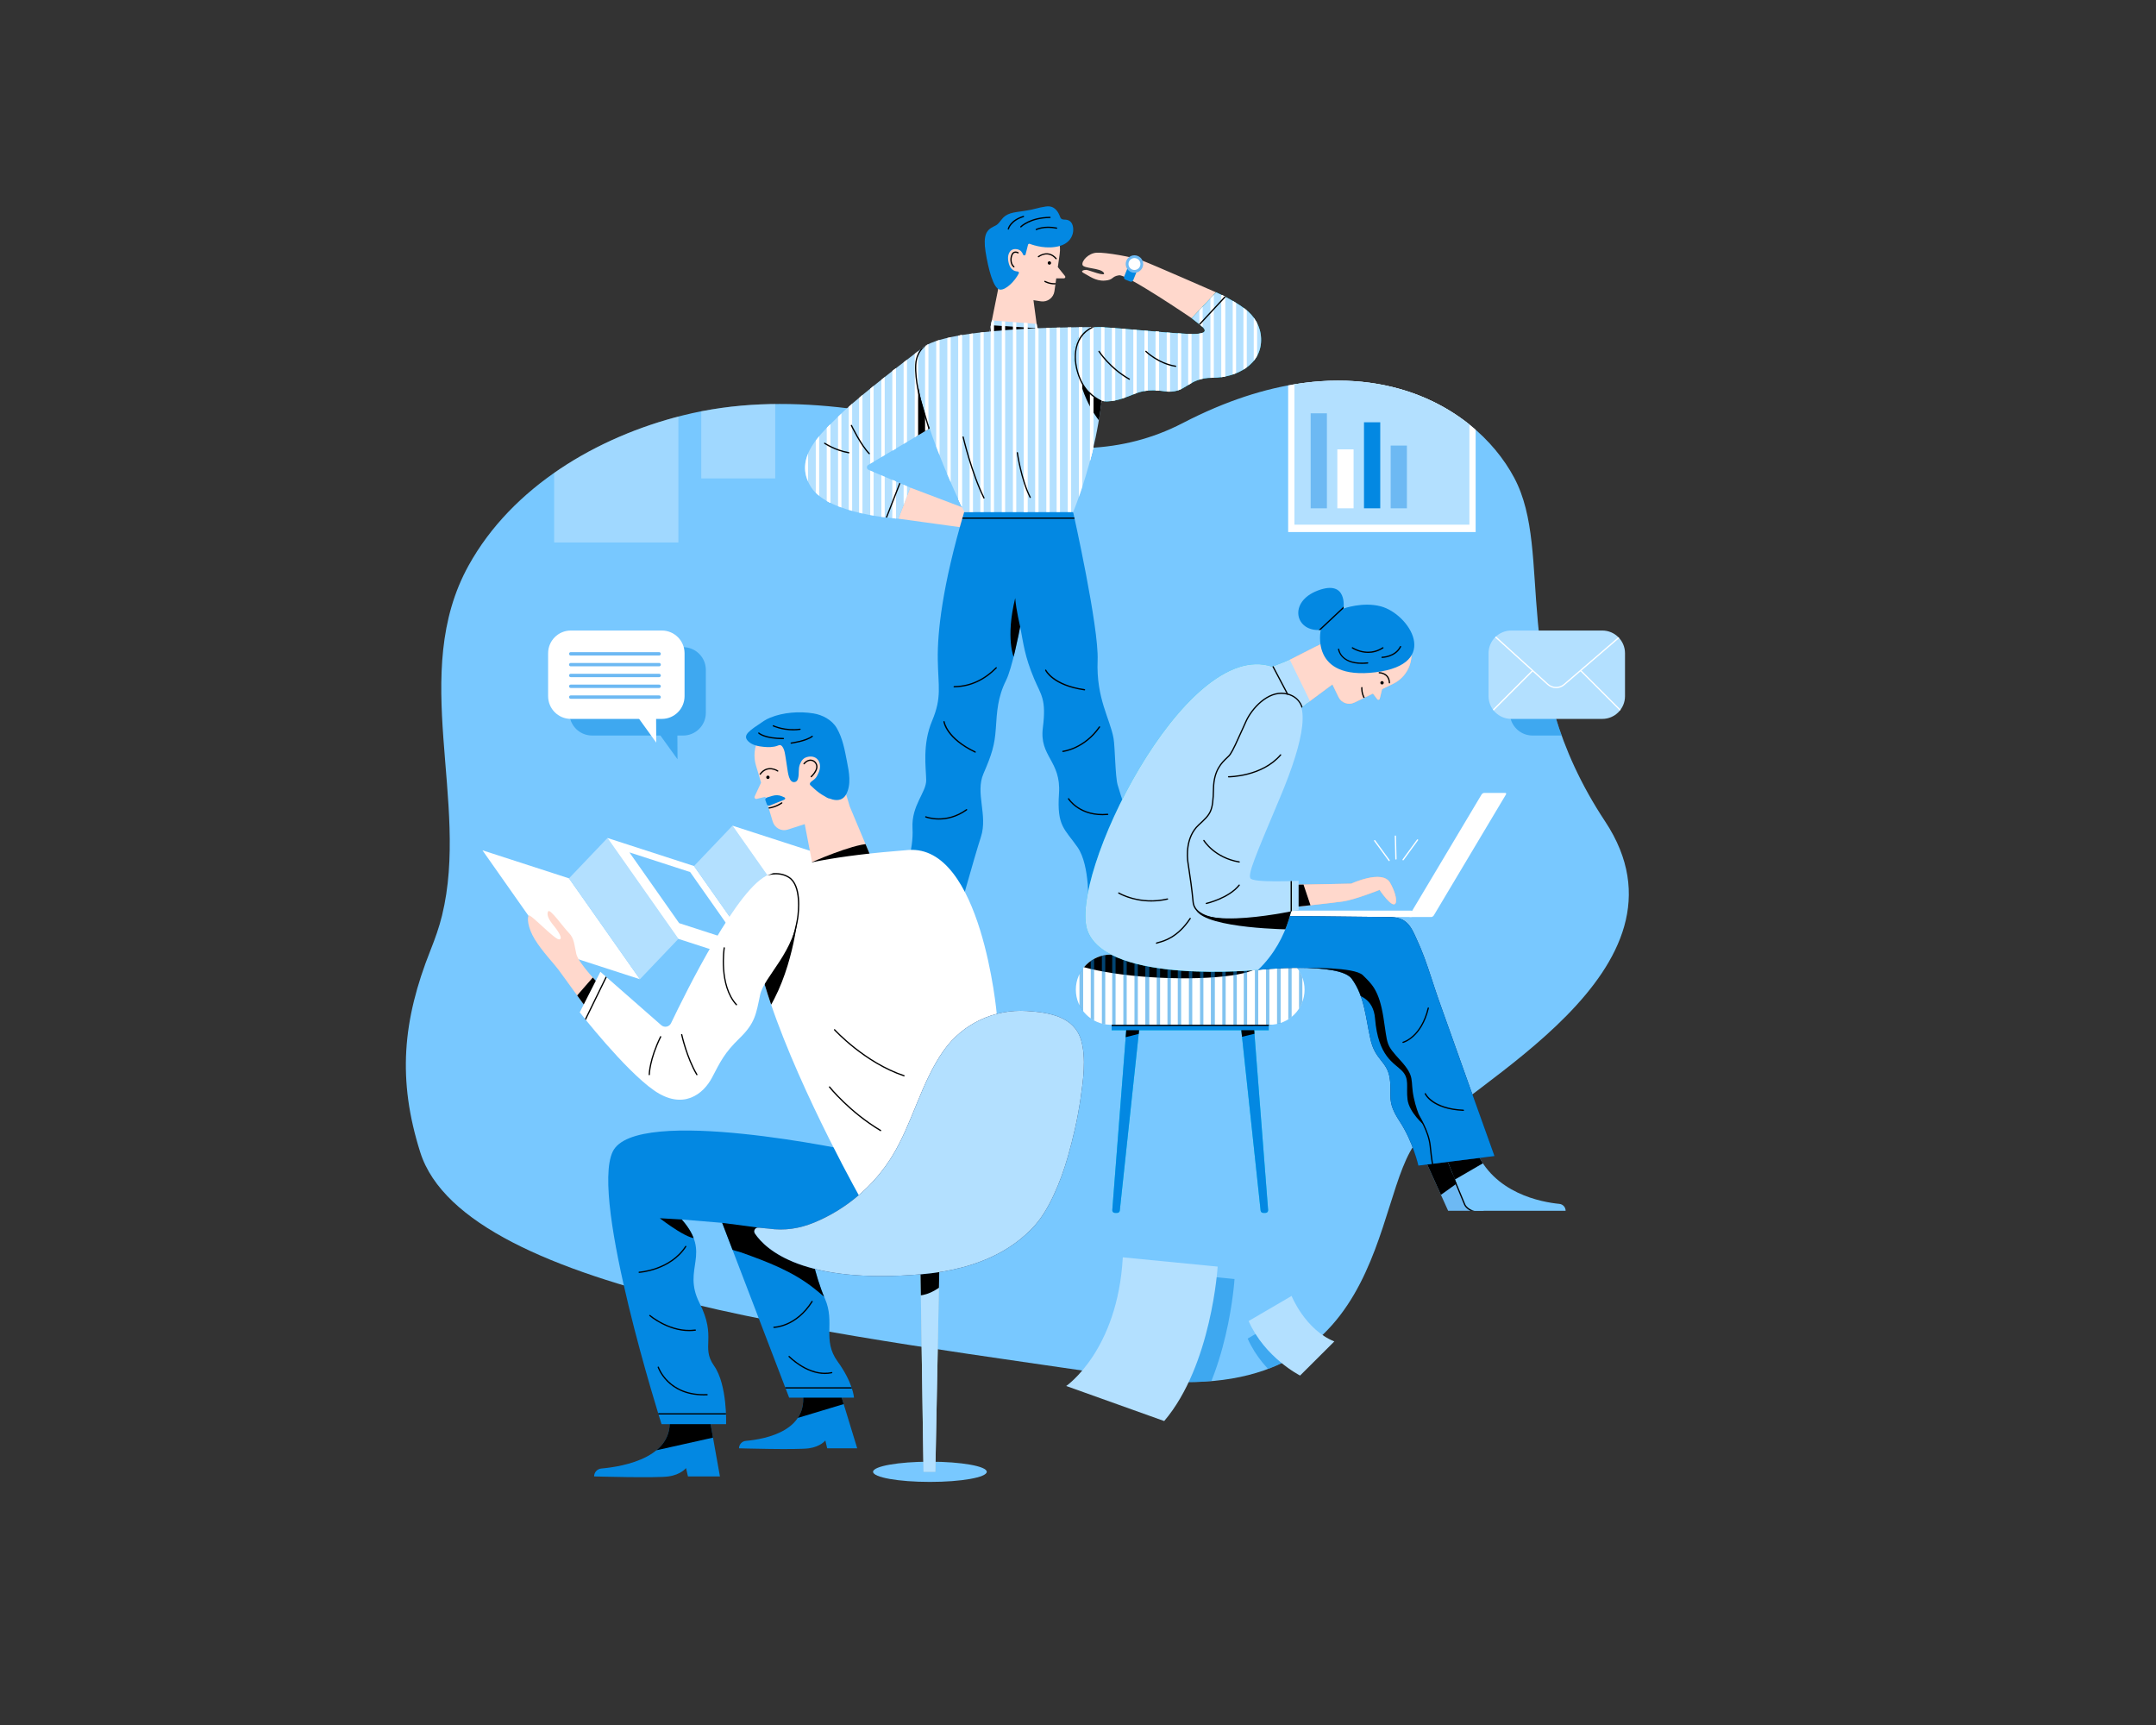 <?xml version="1.0" encoding="utf-8"?>
<!-- Generator: Adobe Illustrator 16.0.0, SVG Export Plug-In . SVG Version: 6.00 Build 0)  -->
<!DOCTYPE svg PUBLIC "-//W3C//DTD SVG 1.1//EN" "http://www.w3.org/Graphics/SVG/1.1/DTD/svg11.dtd">
<svg version="1.1" id="Layer_1" xmlns="http://www.w3.org/2000/svg" xmlns:xlink="http://www.w3.org/1999/xlink" x="0px" y="0px"
	 width="1280px" height="1024px" viewBox="0 0 1280 1024" enable-background="new 0 0 1280 1024" xml:space="preserve">
<rect x="0" y="0" width="1280" height="1024" fill="#333333" stroke="none"/>
<g>
	<defs>
		<rect id="SVGID_1_" width="1280" height="1024"/>
	</defs>
	<clipPath id="SVGID_2_">
		<use xlink:href="#SVGID_1_"  overflow="visible"/>
	</clipPath>
	<g clip-path="url(#SVGID_2_)">
		<defs>
			<rect id="SVGID_3_" width="1280" height="1024"/>
		</defs>
		<clipPath id="SVGID_4_">
			<use xlink:href="#SVGID_3_"  overflow="visible"/>
		</clipPath>
		<path clip-path="url(#SVGID_4_)" fill="#78C8FF" d="M255.575,564.072c2.679-6.738,5.133-13.551,6.857-20.607
			c16.534-67.652-19.661-143.738,15.774-207.779c25.862-46.738,76.341-76.375,126.968-89.043
			c61.564-15.404,123.493-1.982,183.748,12.746c38.928,9.516,76.856,10.639,113.318-8.273
			c102.225-53.022,172.721-12.523,196.72,32.474c23.999,44.998-4.5,115.587,53.997,204.036
			c58.497,88.449-82.496,155.945-110.994,188.944c-28.499,32.999-15.513,164.991-172.748,140.993
			c-157.235-23.999-392.722-48.161-419.723-133.574C235.904,641,238.965,605.844,255.575,564.072"/>
	</g>
	<g clip-path="url(#SVGID_2_)">
		<defs>
			<path id="SVGID_5_" d="M702.24,251.115c-36.461,18.913-74.389,17.79-113.318,8.274c-60.255-14.729-122.184-28.15-183.747-12.746
				c-50.628,12.667-101.107,42.305-126.969,89.042c-35.435,64.042,0.76,140.128-15.773,207.78
				c-1.725,7.058-4.179,13.869-6.858,20.607c-16.611,41.771-19.671,76.928-6.082,119.916c27,85.414,262.487,109.575,419.722,133.575
				c157.235,23.997,144.249-107.994,172.748-140.994c28.498-32.999,169.491-100.495,110.994-188.944
				c-58.497-88.448-29.998-159.038-53.997-204.036c-15.893-29.799-52.174-57.624-104.56-57.623
				C767.68,225.966,736.769,233.206,702.24,251.115"/>
		</defs>
		<clipPath id="SVGID_6_">
			<use xlink:href="#SVGID_5_"  overflow="visible"/>
		</clipPath>
		<rect x="764.774" y="184.495" clip-path="url(#SVGID_6_)" fill="#FFFFFF" width="111.309" height="131.344"/>
		<rect x="768.484" y="188.873" clip-path="url(#SVGID_6_)" fill="#B3E0FF" width="103.889" height="122.588"/>
		<rect x="778.132" y="245.344" clip-path="url(#SVGID_6_)" fill="#6DB9F3" width="9.646" height="56.396"/>
		<rect x="793.962" y="266.739" clip-path="url(#SVGID_6_)" fill="#FFFFFF" width="9.647" height="35.001"/>
		<rect x="809.793" y="250.661" clip-path="url(#SVGID_6_)" fill="#0388E2" width="9.646" height="51.079"/>
		<rect x="825.624" y="264.513" clip-path="url(#SVGID_6_)" fill="#6DB9F3" width="9.647" height="37.227"/>
		<g opacity="0.3" clip-path="url(#SVGID_6_)">
			<g>
				<defs>
					<rect id="SVGID_7_" x="329" y="242.667" width="73.751" height="79.333"/>
				</defs>
				<clipPath id="SVGID_8_">
					<use xlink:href="#SVGID_7_"  overflow="visible"/>
				</clipPath>
				<rect x="329" y="242.667" clip-path="url(#SVGID_8_)" fill="#FFFFFF" width="73.751" height="79.333"/>
			</g>
		</g>
		<g opacity="0.3" clip-path="url(#SVGID_6_)">
			<g>
				<defs>
					<rect id="SVGID_9_" x="416.333" y="231.333" width="43.917" height="52.667"/>
				</defs>
				<clipPath id="SVGID_10_">
					<use xlink:href="#SVGID_9_"  overflow="visible"/>
				</clipPath>
				<rect x="416.333" y="231.333" clip-path="url(#SVGID_10_)" fill="#FFFFFF" width="43.917" height="52.667"/>
			</g>
		</g>
	</g>
	<g clip-path="url(#SVGID_2_)">
		<defs>
			<path id="SVGID_11_" d="M702.24,251.115c-36.461,18.913-74.389,17.79-113.318,8.274c-60.255-14.729-122.184-28.15-183.747-12.746
				c-50.628,12.667-101.107,42.305-126.969,89.042c-35.435,64.042,0.76,140.128-15.773,207.78
				c-1.725,7.058-4.179,13.869-6.858,20.607c-16.611,41.771-19.671,76.928-6.082,119.916c27,85.414,262.487,109.575,419.722,133.575
				c157.235,23.997,144.249-107.994,172.748-140.994c28.498-32.999,169.491-100.495,110.994-188.944
				c-58.497-88.448-29.998-159.038-53.997-204.036c-15.893-29.799-52.174-57.624-104.56-57.623
				C767.68,225.966,736.769,233.206,702.24,251.115"/>
		</defs>
		<clipPath id="SVGID_12_">
			<use xlink:href="#SVGID_11_"  overflow="visible"/>
		</clipPath>
		<g opacity="0.5" clip-path="url(#SVGID_12_)">
			<g>
				<defs>
					<rect id="SVGID_13_" x="896.387" y="384.176" width="81" height="52.457"/>
				</defs>
				<clipPath id="SVGID_14_">
					<use xlink:href="#SVGID_13_"  overflow="visible"/>
				</clipPath>
				<path clip-path="url(#SVGID_14_)" fill="#0388E2" d="M963.908,436.633h-54.043c-7.444,0-13.479-6.034-13.479-13.479v-25.5
					c0-7.443,6.034-13.478,13.479-13.478h54.043c7.444,0,13.479,6.035,13.479,13.478v25.5
					C977.387,430.599,971.353,436.633,963.908,436.633"/>
			</g>
		</g>
		<g opacity="0.5" clip-path="url(#SVGID_12_)">
			<g>
				<defs>
					<rect id="SVGID_15_" x="338.05" y="384.176" width="81" height="66.545"/>
				</defs>
				<clipPath id="SVGID_16_">
					<use xlink:href="#SVGID_15_"  overflow="visible"/>
				</clipPath>
				<path clip-path="url(#SVGID_16_)" fill="#0388E2" d="M405.571,384.176h-54.043c-7.444,0-13.478,6.035-13.478,13.479v25.5
					c0,7.444,6.034,13.478,13.478,13.478h40.549l10.163,14.088l-0.078-14.088h3.409c7.444,0,13.479-6.034,13.479-13.478v-25.5
					C419.05,390.211,413.015,384.176,405.571,384.176"/>
			</g>
		</g>
		<g opacity="0.5" clip-path="url(#SVGID_12_)">
			<g>
				<defs>
					<rect id="SVGID_17_" x="643.01" y="753.754" width="89.916" height="97.182"/>
				</defs>
				<clipPath id="SVGID_18_">
					<use xlink:href="#SVGID_17_"  overflow="visible"/>
				</clipPath>
				<path clip-path="url(#SVGID_18_)" fill="#0388E2" d="M643.011,830.129c0,0,30.535-20.864,33.59-76.375l56.325,5.506
					c0,0-3.577,58.663-31.744,91.677L643.011,830.129z"/>
			</g>
		</g>
		<g opacity="0.5" clip-path="url(#SVGID_12_)">
			<g>
				<defs>
					<rect id="SVGID_19_" x="740.726" y="779.716" width="50.876" height="47.259"/>
				</defs>
				<clipPath id="SVGID_20_">
					<use xlink:href="#SVGID_19_"  overflow="visible"/>
				</clipPath>
				<path clip-path="url(#SVGID_20_)" fill="#0388E2" d="M740.727,794.613l25.513-14.896c0,0,7.951,19.924,25.362,27.016
					l-20.319,20.242C771.282,826.975,750.351,816.441,740.727,794.613"/>
			</g>
		</g>
	</g>
	<g clip-path="url(#SVGID_2_)">
		<defs>
			<rect id="SVGID_21_" width="1280" height="1024"/>
		</defs>
		<clipPath id="SVGID_22_">
			<use xlink:href="#SVGID_21_"  overflow="visible"/>
		</clipPath>
		<polygon clip-path="url(#SVGID_22_)" fill="#6DB9F3" points="845.587,687.425 859.753,718.758 880.92,718.758 862.049,685.6 		"/>
	</g>
	<g clip-path="url(#SVGID_2_)">
		<defs>
			<polygon id="SVGID_23_" points="845.587,687.425 859.753,718.758 880.92,718.758 862.049,685.6 			"/>
		</defs>
		<clipPath id="SVGID_24_">
			<use xlink:href="#SVGID_23_"  overflow="visible"/>
		</clipPath>
		<polygon clip-path="url(#SVGID_24_)" points="869.462,699.252 853.304,710.837 844.138,689.979 864.971,687.087 		"/>
	</g>
	<g clip-path="url(#SVGID_2_)">
		<defs>
			<rect id="SVGID_25_" width="1280" height="1024"/>
		</defs>
		<clipPath id="SVGID_26_">
			<use xlink:href="#SVGID_25_"  overflow="visible"/>
		</clipPath>
		<path clip-path="url(#SVGID_26_)" fill="#78C8FF" d="M858.253,686.508l11.437,28.372c0.945,2.344,3.219,3.878,5.745,3.878h54.068
			c0-2.127-1.608-3.909-3.726-4.112c-10.314-0.991-39.179-6.103-49.774-32.388L858.253,686.508z"/>
	</g>
	<g clip-path="url(#SVGID_2_)">
		<defs>
			<path id="SVGID_27_" d="M858.253,686.508l11.438,28.372c0.944,2.343,3.218,3.878,5.744,3.878h54.068
				c0-2.127-1.608-3.91-3.726-4.111c-10.314-0.992-39.179-6.104-49.774-32.39L858.253,686.508z"/>
		</defs>
		<clipPath id="SVGID_28_">
			<use xlink:href="#SVGID_27_"  overflow="visible"/>
		</clipPath>
		<polygon clip-path="url(#SVGID_28_)" points="863.253,700.508 880.92,690.254 877.304,682.754 854.804,687.087 		"/>
	</g>
	<g clip-path="url(#SVGID_2_)">
		<defs>
			<rect id="SVGID_29_" width="1280" height="1024"/>
		</defs>
		<clipPath id="SVGID_30_">
			<use xlink:href="#SVGID_29_"  overflow="visible"/>
		</clipPath>
		<path clip-path="url(#SVGID_30_)" fill="#FFD8CC" d="M632.299,163.885l-4.276-5.312l1.11-7.877
			c1.493-10.596-5.887-20.396-16.482-21.889l-4.333-0.61c-7.519-1.06-14.474,4.177-15.534,11.697l-0.256,32.083l-5.482,27.27h29.333
			l-2.824-21.062l4.495,0.699c3.851,0.542,7.413-2.14,7.956-5.991l1.08-7.666h4.571
			C632.349,165.227,632.734,164.424,632.299,163.885"/>
		<polygon clip-path="url(#SVGID_30_)" fill="#B3E0FF" points="588.859,190.224 587.199,198.483 616.115,197.281 615.447,192.301 		
			"/>
		<polygon clip-path="url(#SVGID_30_)" fill="#FFD8CC" points="540.398,289.448 580.109,304.511 577.75,314.026 533.347,307.901 		
			"/>
		<path clip-path="url(#SVGID_30_)" fill="#FFD8CC" d="M707.504,188.914c0,0-38.458-26.167-43.125-25.5
			c-4.667,0.666-3.083,2.833-8.583,3.166c-5.5,0.334-9.334-2.916-12.167-4.333s0-2.083,1.333-2.042
			c1.334,0.042,12.209,4.542,10.334,1.667s-12-2.375-12.625-4.625s3.416-7,8.5-7.25c5.083-0.25,20.958,2.417,27.125,4.75
			c6.166,2.333,43.708,18.792,43.708,18.792L707.504,188.914z"/>
		<path clip-path="url(#SVGID_30_)" fill="#0388E2" d="M636.426,303.914c0.407,0,0.754,0.292,0.824,0.692
			c0,0,15.203,67.794,14.398,87.365c-0.933,22.708,7.439,34.776,9.459,46.352c0.905,5.194,0.965,22.56,2.427,27.625
			c4.706,16.323,12.845,35.299,12.845,35.299c0.044,0.249-3.764,6.777-3.932,6.968l-26.397,30.027
			c-0.001,0.001-0.004,0.006-0.004,0.006c0.012-0.224,1.298-24.385-6.333-35.334c-7.667-11-12.334-12.334-11-31.834
			c1.333-19.5-11.75-21.875-9.584-39.041c2.167-17.167-1.044-19.288-5.147-29.04c-5.703-13.556-6.398-21.065-8.312-30.982
			c-0.454,2.827-4.854,24.815-8.354,31.815c-5.066,10.13-5.437,18.748-6.103,28.582c-0.667,9.833-2.334,15.333-7.334,26.833
			s2.667,24.667-1.5,37.5c-4.159,12.809-14.626,50.688-14.666,50.833c0,0-0.002-0.001-0.003-0.003l-30.996-29.329
			c-0.001-0.001-0.002,0-0.002,0c0.017-0.039,5.791-12.98,5.042-26.584c-0.75-13.625,8.25-21.25,8.125-28.625
			s-2.375-21.125,3.5-35.125s3.625-20.25,3.375-36.375c-0.249-16.117,2.596-43.512,15.68-87.625H636.426z"/>
		<path clip-path="url(#SVGID_30_)" fill="#B3E0FF" d="M540.398,289.448l-7.051,18.453c0,0-41.048-2.37-51.632-18.453
			c-11.945-18.154,7.5-33.5,15.75-42s29.913-25.534,50.913-41.533l9.75,44.749l-42.62,25.291c-1.194,0.708-1.075,2.473,0.203,3.016
			L540.398,289.448z"/>
		<path clip-path="url(#SVGID_30_)" fill="#0388E2" d="M610.327,145.28c0.115-0.453,0.597-0.703,1.034-0.536
			c2.48,0.943,10.238,3.451,17.862,1.252c9.24-2.666,8.99-11.832,6.406-14.332c-2.583-2.5-5.166,0-6.25-2.917
			c-1.083-2.917-3.166-6.917-8.416-6.167s-6.584,1.75-13.084,2.667s-10.333,1.167-13.333,5.167s-3.333,3.166-5.917,4.75
			c-2.583,1.583-5.125,4.25-3.5,14.375s4.625,21.875,8.5,22.375c3.516,0.453,8.986-5.163,11.231-9.663
			c0.266-0.534-0.17-1.068-0.765-1.108c-4.226-0.285-5.244-4.09-5.591-6.979c-0.375-3.125,1.063-7.063,5.438-6.188
			c1.932,0.386,2.938,1.747,3.458,3.148c0.263,0.708,1.292,0.634,1.476-0.099L610.327,145.28z"/>
		<path clip-path="url(#SVGID_30_)" fill="#FFFFFF" d="M753.677,608.332h-94.124c-11.507,0-20.835-9.328-20.835-20.835
			c0-11.508,9.328-20.836,20.835-20.836h94.124c11.508,0,20.836,9.328,20.836,20.836
			C774.513,599.004,765.185,608.332,753.677,608.332"/>
		<path clip-path="url(#SVGID_30_)" fill="#03D7ED" d="M753.252,608.332h-93.274v3.243h8.657l-8.274,106.766
			c-0.069,0.895,0.638,1.658,1.534,1.658h1.394c0.786,0,1.446-0.594,1.53-1.376l11.455-107.048h60.685l11.455,107.048
			c0.083,0.782,0.743,1.376,1.53,1.376h1.393c0.896,0,1.604-0.764,1.534-1.658l-8.274-106.766h8.656V608.332z"/>
	</g>
	<g clip-path="url(#SVGID_2_)">
		<defs>
			<polygon id="SVGID_31_" points="587.2,198.483 616.115,197.281 615.448,192.301 588.859,190.224 			"/>
		</defs>
		<clipPath id="SVGID_32_">
			<use xlink:href="#SVGID_31_"  overflow="visible"/>
		</clipPath>
		<polygon clip-path="url(#SVGID_32_)" points="587.471,193.004 615.792,194.865 584.388,201.337 		"/>
	</g>
	<g clip-path="url(#SVGID_2_)">
		<defs>
			<path id="SVGID_33_" d="M497.466,247.448c-8.25,8.5-27.696,23.846-15.75,42c10.583,16.083,51.631,18.453,51.631,18.453
				l7.052-18.453l-24.687-10.476c-1.279-0.544-1.398-2.309-0.203-3.017l42.62-25.291l-9.75-44.749
				C527.379,221.914,505.715,238.948,497.466,247.448"/>
		</defs>
		<clipPath id="SVGID_34_">
			<use xlink:href="#SVGID_33_"  overflow="visible"/>
		</clipPath>
		<path clip-path="url(#SVGID_34_)" d="M543.994,261.087c0,0,0.81-31.5,1.643-37.666l12.492,35.166L543.994,261.087z"/>
	</g>
	<g clip-path="url(#SVGID_2_)">
		<defs>
			<rect id="SVGID_35_" width="1280" height="1024"/>
		</defs>
		<clipPath id="SVGID_36_">
			<use xlink:href="#SVGID_35_"  overflow="visible"/>
		</clipPath>
		<path clip-path="url(#SVGID_36_)" fill="#B3E0FF" d="M653.381,194.188c0,0-87.252-1.022-105.002,11.728
			s24.125,97.999,24.125,97.999h64.625C637.129,303.915,662.131,244.938,653.381,194.188"/>
		<path clip-path="url(#SVGID_36_)" fill="#05BFDD" d="M653.531,194.194c-8.872-0.447-16.402,6.655-16.242,15.538
			c0.002,0.088,0.004,0.176,0.007,0.265c0.327,11.142,8.548,28.813,20.249,28.283c6-0.272,11.145-2.493,16.572-4.679
			c5.411-2.178,11.222-2.2,16.929-1.354c13.5,2,13.333-8,28.833-8c13.769,0,29.499-7.667,28.81-23.474
			c-0.313-7.197-3.976-13.199-9.657-17.49c-3.9-2.945-8.222-5.325-12.534-7.602l-4.493-2.142l-14.5,15.375
			c0,0,3.006,2.377,4.563,3.625c2.061,1.652,8.896,6.458-7.563,5.625C689.05,197.381,666.963,194.871,653.531,194.194"/>
	</g>
	<g clip-path="url(#SVGID_2_)">
		<defs>
			<path id="SVGID_37_" d="M548.379,205.915c-17.75,12.75,24.124,97.999,24.124,97.999h64.626c0,0,25.002-58.976,16.252-109.727
				c0,0-1.667-0.019-4.586-0.019C630.593,194.168,563.676,194.927,548.379,205.915"/>
		</defs>
		<clipPath id="SVGID_38_">
			<use xlink:href="#SVGID_37_"  overflow="visible"/>
		</clipPath>
		<path clip-path="url(#SVGID_38_)" d="M639.637,218.587c0,0,1.833,17.5,13.833,32.334l5.667-20.334L639.637,218.587z"/>
	</g>
	<g clip-path="url(#SVGID_2_)">
		<defs>
			<rect id="SVGID_39_" width="1280" height="1024"/>
		</defs>
		<clipPath id="SVGID_40_">
			<use xlink:href="#SVGID_39_"  overflow="visible"/>
		</clipPath>
		<path clip-path="url(#SVGID_40_)" fill="#B3E0FF" d="M653.531,194.194c-8.872-0.447-16.402,6.655-16.242,15.538
			c0.002,0.088,0.004,0.176,0.007,0.265c0.327,11.142,8.548,28.813,20.249,28.283c6-0.272,11.145-2.493,16.572-4.679
			c5.411-2.178,11.222-2.2,16.929-1.354c13.5,2,13.333-8,28.833-8c13.769,0,29.499-7.667,28.81-23.474
			c-0.313-7.197-3.976-13.199-9.657-17.49c-3.9-2.945-8.222-5.325-12.534-7.602l-4.493-2.142l-14.5,15.375
			c0,0,3.006,2.377,4.563,3.625c2.061,1.652,8.896,6.458-7.563,5.625C689.05,197.381,666.963,194.871,653.531,194.194"/>
	</g>
	<g clip-path="url(#SVGID_2_)">
		<defs>
			<path id="SVGID_41_" d="M572.433,303.914c-13.083,44.113-15.929,71.508-15.68,87.625c0.251,16.125,2.501,22.375-3.375,36.375
				c-5.874,14-3.624,27.75-3.499,35.125c0.124,7.375-8.876,15-8.125,28.625c0.749,13.605-5.025,26.545-5.042,26.584
				c0,0,0.001-0.001,0.001,0l30.996,29.329c0.002,0.002,0.004,0.004,0.004,0.004c0.039-0.146,10.507-38.025,14.666-50.834
				c4.167-12.833-3.5-26,1.5-37.5s6.667-17,7.334-26.833c0.666-9.834,1.037-18.452,6.103-28.582c3.5-7,7.899-28.988,8.353-31.815
				c1.915,9.917,2.61,17.426,8.313,30.982c4.103,9.752,7.314,11.873,5.147,29.04c-2.166,17.166,10.917,19.541,9.583,39.042
				c-1.333,19.499,3.334,20.833,11.001,31.833c7.631,10.949,6.345,35.11,6.333,35.334c0,0,0.003-0.005,0.004-0.006l26.398-30.027
				c0.167-0.19,3.975-6.719,3.931-6.968c0,0-8.138-18.976-12.845-35.298c-1.461-5.066-1.521-22.433-2.426-27.626
				c-2.021-11.576-10.393-23.646-9.459-46.352c0.804-19.571-14.399-87.364-14.399-87.364c-0.07-0.401-0.417-0.693-0.824-0.693
				H572.433z"/>
		</defs>
		<clipPath id="SVGID_42_">
			<use xlink:href="#SVGID_41_"  overflow="visible"/>
		</clipPath>
		<path clip-path="url(#SVGID_42_)" d="M605.669,372.017c0,0-2.449-10.096-2.949-16.971c-5.875,24-0.75,35.375-0.75,35.375l3.699-14
			V372.017z"/>
	</g>
	<g clip-path="url(#SVGID_2_)">
		<defs>
			<path id="SVGID_43_" d="M659.552,566.661c-11.506,0-20.835,9.328-20.835,20.836c0,11.507,9.329,20.835,20.835,20.835h94.125
				c11.508,0,20.836-9.328,20.836-20.835c0-11.508-9.328-20.836-20.836-20.836H659.552z"/>
		</defs>
		<clipPath id="SVGID_44_">
			<use xlink:href="#SVGID_43_"  overflow="visible"/>
		</clipPath>
		<path clip-path="url(#SVGID_44_)" d="M748.155,572.067c-0.29,6.138-26.799,9.872-59.209,8.341
			c-32.411-1.529-58.45-7.747-58.16-13.884c0.29-6.138,26.799-9.872,59.209-8.342C722.406,559.714,748.445,565.93,748.155,572.067"
			/>
		<g opacity="0.5" clip-path="url(#SVGID_44_)">
			<g>
				<defs>
					<rect id="SVGID_45_" x="627.74" y="557.663" width="158.203" height="57.5"/>
				</defs>
				<clipPath id="SVGID_46_">
					<use xlink:href="#SVGID_45_"  overflow="visible"/>
				</clipPath>
				<rect x="627.74" y="557.663" clip-path="url(#SVGID_46_)" fill="#0388E2" width="2" height="57.5"/>
				<rect x="634.35" y="557.663" clip-path="url(#SVGID_46_)" fill="#0388E2" width="2" height="57.5"/>
				<rect x="640.959" y="557.663" clip-path="url(#SVGID_46_)" fill="#0388E2" width="2" height="57.5"/>
				<rect x="640.959" y="557.663" clip-path="url(#SVGID_46_)" fill="#0388E2" width="2" height="57.5"/>
				<rect x="647.569" y="557.663" clip-path="url(#SVGID_46_)" fill="#0388E2" width="2" height="57.5"/>
				<rect x="640.959" y="557.663" clip-path="url(#SVGID_46_)" fill="#0388E2" width="2" height="57.5"/>
				<rect x="654.179" y="557.663" clip-path="url(#SVGID_46_)" fill="#0388E2" width="2" height="57.5"/>
				<rect x="660.305" y="557.663" clip-path="url(#SVGID_46_)" fill="#0388E2" width="2" height="57.5"/>
				<rect x="666.915" y="557.663" clip-path="url(#SVGID_46_)" fill="#0388E2" width="2" height="57.5"/>
				<rect x="673.524" y="557.663" clip-path="url(#SVGID_46_)" fill="#0388E2" width="2" height="57.5"/>
				<rect x="680.134" y="557.663" clip-path="url(#SVGID_46_)" fill="#0388E2" width="2" height="57.5"/>
				<rect x="680.134" y="557.663" clip-path="url(#SVGID_46_)" fill="#0388E2" width="2" height="57.5"/>
				<rect x="686.744" y="557.663" clip-path="url(#SVGID_46_)" fill="#0388E2" width="2" height="57.5"/>
				<rect x="680.134" y="557.663" clip-path="url(#SVGID_46_)" fill="#0388E2" width="2" height="57.5"/>
				<rect x="693.105" y="557.663" clip-path="url(#SVGID_46_)" fill="#0388E2" width="2" height="57.5"/>
				<rect x="699.231" y="557.663" clip-path="url(#SVGID_46_)" fill="#0388E2" width="2" height="57.5"/>
				<rect x="705.842" y="557.663" clip-path="url(#SVGID_46_)" fill="#0388E2" width="2" height="57.5"/>
				<rect x="712.451" y="557.663" clip-path="url(#SVGID_46_)" fill="#0388E2" width="2" height="57.5"/>
				<rect x="719.061" y="557.663" clip-path="url(#SVGID_46_)" fill="#0388E2" width="2" height="57.5"/>
				<rect x="719.061" y="557.663" clip-path="url(#SVGID_46_)" fill="#0388E2" width="2" height="57.5"/>
				<rect x="725.671" y="557.663" clip-path="url(#SVGID_46_)" fill="#0388E2" width="2" height="57.5"/>
				<rect x="719.061" y="557.663" clip-path="url(#SVGID_46_)" fill="#0388E2" width="2" height="57.5"/>
				<rect x="732.28" y="557.663" clip-path="url(#SVGID_46_)" fill="#0388E2" width="2" height="57.5"/>
				<rect x="738.406" y="557.663" clip-path="url(#SVGID_46_)" fill="#0388E2" width="2" height="57.5"/>
				<rect x="745.016" y="557.663" clip-path="url(#SVGID_46_)" fill="#0388E2" width="2" height="57.5"/>
				<rect x="751.626" y="557.663" clip-path="url(#SVGID_46_)" fill="#0388E2" width="2" height="57.5"/>
				<rect x="758.235" y="557.663" clip-path="url(#SVGID_46_)" fill="#0388E2" width="2" height="57.5"/>
				<rect x="758.235" y="557.663" clip-path="url(#SVGID_46_)" fill="#0388E2" width="2" height="57.5"/>
				<rect x="764.845" y="557.663" clip-path="url(#SVGID_46_)" fill="#0388E2" width="2" height="57.5"/>
				<rect x="758.235" y="557.663" clip-path="url(#SVGID_46_)" fill="#0388E2" width="2" height="57.5"/>
				<rect x="771.207" y="557.663" clip-path="url(#SVGID_46_)" fill="#0388E2" width="2" height="57.5"/>
				<rect x="777.333" y="557.663" clip-path="url(#SVGID_46_)" fill="#0388E2" width="2" height="57.5"/>
				<rect x="783.942" y="557.663" clip-path="url(#SVGID_46_)" fill="#0388E2" width="2" height="57.5"/>
			</g>
		</g>
	</g>
	<g clip-path="url(#SVGID_2_)">
		<defs>
			<rect id="SVGID_47_" width="1280" height="1024"/>
		</defs>
		<clipPath id="SVGID_48_">
			<use xlink:href="#SVGID_47_"  overflow="visible"/>
		</clipPath>
		<path clip-path="url(#SVGID_48_)" fill="#FFFFFF" d="M837.622,544.371h-73.207c-1.047,0-1.897-0.849-1.897-1.896
			c0-1.047,0.851-1.896,1.897-1.896h73.207c1.047,0,1.896,0.849,1.896,1.896C839.518,543.522,838.669,544.371,837.622,544.371"/>
		<path clip-path="url(#SVGID_48_)" fill="#FFFFFF" d="M836.756,543.416l42.822-71.756c0.314-0.527,0.997-0.955,1.525-0.955h12.563
			c0.528,0,0.699,0.428,0.385,0.955l-42.822,71.756c-0.314,0.527-0.998,0.955-1.525,0.955h-12.563
			C836.613,544.371,836.441,543.943,836.756,543.416"/>
		<path clip-path="url(#SVGID_48_)" fill="#FFB69C" d="M768.228,525.227l33.993-0.667c0.001,0,0.001,0.001,0.001,0.001
			c0.033-0.023,18.258-8.473,22.917-0.751c2.352,3.896,4.667,10.25,3.334,12.48c-1.899,3.174-9.445-8.02-9.445-8.02
			s-14.722,5.872-21.889,6.872c-7.134,0.996-29.134,3.313-29.332,3.334c-0.003,0-0.001-0.003-0.001-0.003l0.417-13.242
			C768.223,525.231,768.225,525.227,768.228,525.227"/>
		<path clip-path="url(#SVGID_48_)" fill="#FFB69C" d="M836.068,380.046l-2.951-6.099c-3.308-6.835-11.531-9.695-18.366-6.386
			l-34.382,16.667l-16.813,8.554l12.846,24.361l14.644-10.855l3.627,7.492c1.692,3.501,5.904,4.966,9.404,3.272l11.018-5.331
			l2.584,3.368c0.421,0.55,1.291,0.366,1.455-0.307l1.383-5.685l6.552-3.171C836.699,401.265,840.729,389.678,836.068,380.046"/>
		<path clip-path="url(#SVGID_48_)" fill="#022960" d="M746.92,575.758c0,0,48.167-5,55.667,5.334
			c7.5,10.333,8.166,22.833,11,35.666c2.833,12.834,10,13,11.5,23.5s-2.167,13.167,5.833,25.334
			c8,12.166,11.167,26.333,11.167,26.333l45.166-5.667c0,0-28.333-79-33.333-93.333c-2.839-8.139-5.305-16.405-8.301-24.489
			c-1.397-3.771-2.945-7.457-4.638-11.1c-1.826-3.931-3.6-8.441-7.435-10.854c-3.46-2.178-7.417-2.083-11.335-2.126
			c-4.565-0.05-9.13-0.101-13.694-0.151c-16.258-0.179-32.515-0.391-48.772-0.443c-0.275-0.001-0.55-0.002-0.825-0.003
			L746.92,575.758z"/>
		<path clip-path="url(#SVGID_48_)" fill="#05BFDD" d="M746.92,575.758c0,0-88.917,8.75-101.167-23
			c-12.055-31.245,57.5-174.5,109.5-157l10.5-4.125l11.968,24.538l-5.016,4.015l-38.639,112.532l33.955-1.104
			C768.021,531.613,766.92,556.592,746.92,575.758"/>
		<path clip-path="url(#SVGID_48_)" fill="#0388E2" d="M753.252,608.332h-93.274v3.243h8.657l-8.274,106.766
			c-0.069,0.895,0.638,1.658,1.534,1.658h1.394c0.786,0,1.446-0.594,1.53-1.376l11.455-107.048h60.685l11.455,107.048
			c0.083,0.782,0.743,1.376,1.53,1.376h1.393c0.896,0,1.604-0.764,1.534-1.658l-8.274-106.766h8.656V608.332z"/>
		<path clip-path="url(#SVGID_48_)" fill="#FFD8CC" d="M768.228,525.227l33.993-0.667c0.001,0,0.001,0.001,0.001,0.001
			c0.033-0.023,18.258-8.473,22.917-0.751c2.352,3.896,4.667,10.25,3.334,12.48c-1.899,3.174-9.445-8.02-9.445-8.02
			s-14.722,5.872-21.889,6.872c-7.134,0.996-29.134,3.313-29.332,3.334c-0.003,0-0.001-0.003-0.001-0.003l0.417-13.242
			C768.223,525.231,768.225,525.227,768.228,525.227"/>
		<path clip-path="url(#SVGID_48_)" fill="#FFD8CC" d="M836.068,380.046l-2.951-6.099c-3.308-6.835-11.531-9.695-18.366-6.386
			l-34.382,16.667l-16.813,8.554l12.846,24.361l14.644-10.855l3.627,7.492c1.692,3.501,5.904,4.966,9.404,3.272l11.018-5.331
			l2.584,3.368c0.421,0.55,1.291,0.366,1.455-0.307l1.383-5.685l6.552-3.171C836.699,401.265,840.729,389.678,836.068,380.046"/>
		<path clip-path="url(#SVGID_48_)" fill="#0388E2" d="M746.92,575.758c0,0,48.167-5,55.667,5.334
			c7.5,10.333,8.166,22.833,11,35.666c2.833,12.834,10,13,11.5,23.5s-2.167,13.167,5.833,25.334
			c8,12.166,11.167,26.333,11.167,26.333l45.166-5.667c0,0-28.333-79-33.333-93.333c-2.839-8.139-5.305-16.405-8.301-24.489
			c-1.397-3.771-2.945-7.457-4.638-11.1c-1.826-3.931-3.6-8.441-7.435-10.854c-3.46-2.178-7.417-2.083-11.335-2.126
			c-4.565-0.05-9.13-0.101-13.694-0.151c-16.258-0.179-32.515-0.391-48.772-0.443c-0.275-0.001-0.55-0.002-0.825-0.003
			L746.92,575.758z"/>
		<path clip-path="url(#SVGID_48_)" fill="#B3E0FF" d="M746.92,575.758c0,0-88.917,8.75-101.167-23
			c-12.055-31.245,57.5-174.5,109.5-157l10.5-4.125l11.968,24.538l-5.016,4.015l-38.639,112.532l33.955-1.104
			C768.021,531.613,766.92,556.592,746.92,575.758"/>
		<path clip-path="url(#SVGID_48_)" fill="#0388E2" d="M784.124,373.922c0,0-6.732,30.018,32.535,25.145
			c39.268-4.874,19.952-34.668,3.119-39.122c-10.779-2.85-22.153,1.313-22.153,1.313s2.651-17.439-15.222-10.714
			S768.985,375.319,784.124,373.922"/>
	</g>
	<g clip-path="url(#SVGID_2_)">
		<defs>
			<path id="SVGID_49_" d="M755.253,395.758c-52-17.5-121.555,125.755-109.5,157c12.25,31.75,101.167,23,101.167,23
				c20-19.166,21.102-44.144,21.102-44.144l-33.956,1.104l38.64-112.533l5.016-4.014l-11.968-24.538L755.253,395.758z"/>
		</defs>
		<clipPath id="SVGID_50_">
			<use xlink:href="#SVGID_49_"  overflow="visible"/>
		</clipPath>
		<path clip-path="url(#SVGID_50_)" d="M766.804,551.754c0,0-50.377-0.324-56.688-11.495l58.855-2.838L766.804,551.754z"/>
	</g>
	<g clip-path="url(#SVGID_2_)">
		<defs>
			<path id="SVGID_51_" d="M746.92,575.758c0,0,48.167-5,55.667,5.334c7.5,10.333,8.166,22.833,10.999,35.666
				c2.834,12.834,10.001,13,11.501,23.5c1.5,10.499-2.168,13.167,5.833,25.334c8,12.165,11.167,26.333,11.167,26.333l45.166-5.667
				c0,0-28.334-79-33.333-93.333c-2.839-8.139-5.305-16.406-8.301-24.49c-1.397-3.771-2.945-7.456-4.637-11.099
				c-1.826-3.931-3.601-8.441-7.436-10.854c-3.46-2.179-7.417-2.084-11.335-2.126c-4.565-0.052-9.13-0.102-13.694-0.152
				c-16.258-0.178-32.515-0.392-48.772-0.443c-0.276-0.001-0.55-0.002-0.825-0.003L746.92,575.758z"/>
		</defs>
		<clipPath id="SVGID_52_">
			<use xlink:href="#SVGID_51_"  overflow="visible"/>
		</clipPath>
		<path clip-path="url(#SVGID_52_)" d="M775.389,574.593c0,0,28.749-0.672,33.749,4.328s9.583,8.5,12.208,25.125
			s1.125,15.625,10.125,25.5s5.625,11.375,7.875,22s6.125,16.375,6.125,16.375s-8.917-7.584-9.833-15.25
			c-0.917-7.667,1.333-12.25-3.292-17s-14.125-8.25-16-31.125s-32.875-13.25-32.875-13.25L775.389,574.593z"/>
	</g>
	<g clip-path="url(#SVGID_2_)">
		<defs>
			<rect id="SVGID_53_" width="1280" height="1024"/>
		</defs>
		<clipPath id="SVGID_54_">
			<use xlink:href="#SVGID_53_"  overflow="visible"/>
		</clipPath>
		<g clip-path="url(#SVGID_54_)">
			<g>
				<defs>
					<rect id="SVGID_55_" x="471.105" y="147.332" width="281.841" height="192.122"/>
				</defs>
				<clipPath id="SVGID_56_">
					<use xlink:href="#SVGID_55_"  overflow="visible"/>
				</clipPath>
				<g clip-path="url(#SVGID_56_)">
					<defs>
						<path id="SVGID_57_" d="M748.688,200.773c-0.313-7.197-3.975-13.199-9.656-17.49c-3.9-2.945-8.222-5.325-12.534-7.601
							l-4.493-2.143l-14.5,15.375c0,0,3.007,2.377,4.563,3.625c2.061,1.652,8.896,6.458-7.563,5.625
							c-15.454-0.783-37.541-3.293-50.973-3.97c-0.05-0.003-0.1,0.002-0.149,0c-0.001-0.002-0.001-0.004-0.001-0.004
							s-17.04-0.201-37.589,0.676l-0.344-2.565l-26.589-2.077l-1.318,6.558c-17.204,1.708-32.737,4.518-39.162,9.133
							c-21,15.999-42.663,33.033-50.913,41.533s-27.695,23.847-15.75,42c10.583,16.083,51.631,18.453,51.631,18.453l7.051-18.453
							l-24.687-10.476c-1.278-0.543-1.397-2.309-0.202-3.017l36.407-21.604c8.436,24.819,20.588,49.563,20.588,49.563h64.625
							c0,0,12.816-30.238,16.885-66.041c1.137,0.311,2.313,0.463,3.531,0.407c6-0.271,11.145-2.493,16.572-4.678
							c5.411-2.179,11.222-2.201,16.929-1.355c13.5,2,13.333-8,28.833-8C733.646,224.247,749.378,216.58,748.688,200.773"/>
					</defs>
					<clipPath id="SVGID_58_">
						<use xlink:href="#SVGID_57_"  overflow="visible"/>
					</clipPath>
					<rect x="471.105" y="147.332" clip-path="url(#SVGID_58_)" fill="#FFFFFF" width="2" height="192.122"/>
					<rect x="477.715" y="147.332" clip-path="url(#SVGID_58_)" fill="#FFFFFF" width="2" height="192.122"/>
					<rect x="484.324" y="147.332" clip-path="url(#SVGID_58_)" fill="#FFFFFF" width="2" height="192.122"/>
					<rect x="490.934" y="147.332" clip-path="url(#SVGID_58_)" fill="#FFFFFF" width="2" height="192.122"/>
					<rect x="490.934" y="147.332" clip-path="url(#SVGID_58_)" fill="#FFFFFF" width="2" height="192.122"/>
					<rect x="497.544" y="147.332" clip-path="url(#SVGID_58_)" fill="#FFFFFF" width="2" height="192.122"/>
					<rect x="490.934" y="147.332" clip-path="url(#SVGID_58_)" fill="#FFFFFF" width="2" height="192.122"/>
					<rect x="503.906" y="147.332" clip-path="url(#SVGID_58_)" fill="#FFFFFF" width="2" height="192.122"/>
					<rect x="510.032" y="147.332" clip-path="url(#SVGID_58_)" fill="#FFFFFF" width="2" height="192.122"/>
					<rect x="516.642" y="147.332" clip-path="url(#SVGID_58_)" fill="#FFFFFF" width="2" height="192.122"/>
					<rect x="523.251" y="147.332" clip-path="url(#SVGID_58_)" fill="#FFFFFF" width="2" height="192.122"/>
					<rect x="529.861" y="147.332" clip-path="url(#SVGID_58_)" fill="#FFFFFF" width="2" height="192.122"/>
					<rect x="529.861" y="147.332" clip-path="url(#SVGID_58_)" fill="#FFFFFF" width="2" height="192.122"/>
					<rect x="536.471" y="147.332" clip-path="url(#SVGID_58_)" fill="#FFFFFF" width="2" height="192.122"/>
					<rect x="529.861" y="147.332" clip-path="url(#SVGID_58_)" fill="#FFFFFF" width="2" height="192.122"/>
					<rect x="543.081" y="147.332" clip-path="url(#SVGID_58_)" fill="#FFFFFF" width="2" height="192.122"/>
					<rect x="549.207" y="147.332" clip-path="url(#SVGID_58_)" fill="#FFFFFF" width="2" height="192.122"/>
					<rect x="555.816" y="147.332" clip-path="url(#SVGID_58_)" fill="#FFFFFF" width="2" height="192.122"/>
					<rect x="562.426" y="147.332" clip-path="url(#SVGID_58_)" fill="#FFFFFF" width="2" height="192.122"/>
					<rect x="569.036" y="147.332" clip-path="url(#SVGID_58_)" fill="#FFFFFF" width="2" height="192.122"/>
					<rect x="569.036" y="147.332" clip-path="url(#SVGID_58_)" fill="#FFFFFF" width="2" height="192.122"/>
					<rect x="575.646" y="147.332" clip-path="url(#SVGID_58_)" fill="#FFFFFF" width="2" height="192.122"/>
					<rect x="569.036" y="147.332" clip-path="url(#SVGID_58_)" fill="#FFFFFF" width="2" height="192.122"/>
					<rect x="582.007" y="147.332" clip-path="url(#SVGID_58_)" fill="#FFFFFF" width="2" height="192.122"/>
					<rect x="588.133" y="147.332" clip-path="url(#SVGID_58_)" fill="#FFFFFF" width="2" height="192.122"/>
					<rect x="594.743" y="147.332" clip-path="url(#SVGID_58_)" fill="#FFFFFF" width="2" height="192.122"/>
					<rect x="601.353" y="147.332" clip-path="url(#SVGID_58_)" fill="#FFFFFF" width="2" height="192.122"/>
					<rect x="607.962" y="147.332" clip-path="url(#SVGID_58_)" fill="#FFFFFF" width="2" height="192.122"/>
					<rect x="607.962" y="147.332" clip-path="url(#SVGID_58_)" fill="#FFFFFF" width="2" height="192.122"/>
					<rect x="614.572" y="147.332" clip-path="url(#SVGID_58_)" fill="#FFFFFF" width="2" height="192.122"/>
					<rect x="607.962" y="147.332" clip-path="url(#SVGID_58_)" fill="#FFFFFF" width="2" height="192.122"/>
					<rect x="621.182" y="147.332" clip-path="url(#SVGID_58_)" fill="#FFFFFF" width="2" height="192.122"/>
					<rect x="627.308" y="147.332" clip-path="url(#SVGID_58_)" fill="#FFFFFF" width="2" height="192.122"/>
					<rect x="633.917" y="147.332" clip-path="url(#SVGID_58_)" fill="#FFFFFF" width="2" height="192.122"/>
					<rect x="640.527" y="147.332" clip-path="url(#SVGID_58_)" fill="#FFFFFF" width="2" height="192.122"/>
					<rect x="647.137" y="147.332" clip-path="url(#SVGID_58_)" fill="#FFFFFF" width="2" height="192.122"/>
					<rect x="647.137" y="147.332" clip-path="url(#SVGID_58_)" fill="#FFFFFF" width="2" height="192.122"/>
					<rect x="653.747" y="147.332" clip-path="url(#SVGID_58_)" fill="#FFFFFF" width="2" height="192.122"/>
					<rect x="647.137" y="147.332" clip-path="url(#SVGID_58_)" fill="#FFFFFF" width="2" height="192.122"/>
					<rect x="660.108" y="147.332" clip-path="url(#SVGID_58_)" fill="#FFFFFF" width="2" height="192.122"/>
					<rect x="666.234" y="147.332" clip-path="url(#SVGID_58_)" fill="#FFFFFF" width="2" height="192.122"/>
					<rect x="672.845" y="147.332" clip-path="url(#SVGID_58_)" fill="#FFFFFF" width="2" height="192.122"/>
					<rect x="679.454" y="147.332" clip-path="url(#SVGID_58_)" fill="#FFFFFF" width="2" height="192.122"/>
					<rect x="686.063" y="147.332" clip-path="url(#SVGID_58_)" fill="#FFFFFF" width="2" height="192.122"/>
					<rect x="686.063" y="147.332" clip-path="url(#SVGID_58_)" fill="#FFFFFF" width="2" height="192.122"/>
					<rect x="692.674" y="147.332" clip-path="url(#SVGID_58_)" fill="#FFFFFF" width="2" height="192.122"/>
					<rect x="686.063" y="147.332" clip-path="url(#SVGID_58_)" fill="#FFFFFF" width="2" height="192.122"/>
					<rect x="699.283" y="147.332" clip-path="url(#SVGID_58_)" fill="#FFFFFF" width="2" height="192.122"/>
					<rect x="705.409" y="147.332" clip-path="url(#SVGID_58_)" fill="#FFFFFF" width="2" height="192.122"/>
					<rect x="712.02" y="147.332" clip-path="url(#SVGID_58_)" fill="#FFFFFF" width="2" height="192.122"/>
					<rect x="718.629" y="147.332" clip-path="url(#SVGID_58_)" fill="#FFFFFF" width="2" height="192.122"/>
					<rect x="725.238" y="147.332" clip-path="url(#SVGID_58_)" fill="#FFFFFF" width="2" height="192.122"/>
					<rect x="725.238" y="147.332" clip-path="url(#SVGID_58_)" fill="#FFFFFF" width="2" height="192.122"/>
					<rect x="731.849" y="147.332" clip-path="url(#SVGID_58_)" fill="#FFFFFF" width="2" height="192.122"/>
					<rect x="725.238" y="147.332" clip-path="url(#SVGID_58_)" fill="#FFFFFF" width="2" height="192.122"/>
					<rect x="738.21" y="147.332" clip-path="url(#SVGID_58_)" fill="#FFFFFF" width="2" height="192.122"/>
					<rect x="744.336" y="147.332" clip-path="url(#SVGID_58_)" fill="#FFFFFF" width="2" height="192.122"/>
					<rect x="750.946" y="147.332" clip-path="url(#SVGID_58_)" fill="#FFFFFF" width="2" height="192.122"/>
				</g>
			</g>
		</g>
		<path clip-path="url(#SVGID_54_)" fill="#0388E2" d="M670.963,167.136l-2.825-1.14c-0.708-0.285-1.05-1.089-0.765-1.797
			l4.518-11.204c0.285-0.707,1.09-1.049,1.798-0.763l2.825,1.138c0.708,0.287,1.05,1.091,0.764,1.798l-4.517,11.203
			C672.476,167.079,671.671,167.421,670.963,167.136"/>
		<path clip-path="url(#SVGID_54_)" fill="#6DB9F3" d="M678.705,156.728c0,2.865-2.322,5.187-5.188,5.187s-5.188-2.322-5.188-5.187
			s2.322-5.187,5.188-5.187S678.705,153.862,678.705,156.728"/>
		<polygon clip-path="url(#SVGID_54_)" fill="#FFFFFF" points="379.916,581.288 328.536,564.645 286.437,504.765 337.817,521.409 		
			"/>
		<polygon clip-path="url(#SVGID_54_)" fill="#B3E0FF" points="379.916,581.288 402.751,557.33 360.652,497.45 337.817,521.409 		
			"/>
		<polygon clip-path="url(#SVGID_54_)" fill="#FFFFFF" points="454.131,573.975 402.751,557.33 360.652,497.451 412.032,514.095 		
			"/>
		<polygon clip-path="url(#SVGID_54_)" fill="#78C8FF" points="439.266,559.682 403.213,548.002 373.673,505.986 409.726,517.664 		
			"/>
		<polygon clip-path="url(#SVGID_54_)" fill="#B3E0FF" points="454.131,573.975 476.966,550.017 434.867,490.137 412.032,514.095 		
			"/>
		<polygon clip-path="url(#SVGID_54_)" fill="#FFFFFF" points="528.347,566.661 476.967,550.016 434.868,490.137 486.248,506.781 		
			"/>
		<path clip-path="url(#SVGID_54_)" fill="#FFFFFF" d="M677.058,156.728c0,1.955-1.585,3.54-3.54,3.54s-3.54-1.585-3.54-3.54
			s1.585-3.54,3.54-3.54S677.058,154.772,677.058,156.728"/>
		<path clip-path="url(#SVGID_54_)" fill="#FFD8CC" d="M504.499,478.771l-13.202-44.185c-2.277-7.621-10.077-11.883-17.423-9.521
			l-12.123,3.899c-10.35,3.329-16.14,14.734-12.931,25.473l3.03,10.139l-3.811,8.193c-0.372,0.798,0.313,1.687,1.145,1.486
			l5.184-1.249l4.36,14.59c1.166,3.904,5.161,6.087,8.922,4.877l10.112-3.253l4.658,24.193l34.166-5.833L504.499,478.771z"/>
		<path clip-path="url(#SVGID_54_)" fill="#0388E2" d="M502.317,471.616c3.213-5.923,1.755-13.31,0.524-19.569
			c-1.34-6.823-2.511-13.723-6.058-19.825c-2.813-4.839-8.412-7.84-13.816-8.716c-8.313-1.349-17.83-0.693-25.675,2.5
			c-1.288,0.524-2.547,1.134-3.705,1.908c-9,6-13,8.5-9.333,12.166c2.268,2.268,6.002,2.966,9.062,3.265
			c2.735,0.267,5.776,0.319,8.374-0.7c0.449-0.175,0.911-0.385,1.392-0.346c0.508,0.041,0.961,0.363,1.275,0.765
			c1.535,1.961,1.744,4.929,2.168,7.286c0.32,1.786,0.503,3.591,0.815,5.376c0.385,2.197,0.934,9.892,4.999,8.368
			c0.774-0.29,1.211-1.113,1.436-1.909c0.83-2.951-0.006-5.679,1.133-8.514c0.899-2.235,2.081-4.013,5.25-4.5
			c3.182-0.49,5.792,1.125,6.5,4.125c0.618,2.618-0.328,4.98-1.625,7.375c-0.671,1.239-1.492,1.907-2.625,2.75
			c-0.63,0.468-1.872,1.258-1.549,2.279c0.074,0.232,0.259,0.408,0.437,0.573c1.616,1.497,3.206,3.02,4.992,4.315
			c0.984,0.714,2.007,1.372,3.07,1.96c0.788,0.435,2.259,1.488,3.172,1.488c2.25,0.873,4.9,1.378,7.145,0.226
			C500.881,473.644,501.723,472.711,502.317,471.616"/>
		<path clip-path="url(#SVGID_54_)" fill="#0388E2" d="M465.567,474.732l-8.431,3.406c-0.757,0.306-1.577,0.045-1.806-0.575
			l-0.941-2.555c-0.235-0.635,0.249-1.382,1.05-1.625l3.127-0.943c1.904-0.574,3.897-0.5,5.531,0.206l1.67,0.722
			C466.389,473.638,466.271,474.448,465.567,474.732"/>
	</g>
	<g clip-path="url(#SVGID_2_)">
		<defs>
			<path id="SVGID_59_" d="M659.977,608.332v3.243h8.657l-8.272,106.766c-0.07,0.896,0.637,1.658,1.532,1.658h1.395
				c0.786,0,1.447-0.594,1.53-1.376l11.455-107.048h60.685l11.455,107.048c0.083,0.782,0.743,1.376,1.53,1.376h1.393
				c0.897,0,1.604-0.763,1.534-1.658l-8.274-106.766h8.656v-3.243H659.977z"/>
		</defs>
		<clipPath id="SVGID_60_">
			<use xlink:href="#SVGID_59_"  overflow="visible"/>
		</clipPath>
		<polygon clip-path="url(#SVGID_60_)" points="667.388,611.575 678.304,611.575 748.054,611.575 744.758,613.671 734.908,616.046 
			677.721,613.296 665.971,616.296 		"/>
	</g>
	<g clip-path="url(#SVGID_2_)">
		<defs>
			<path id="SVGID_61_" d="M802.221,524.56C802.221,524.56,802.221,524.559,802.221,524.56l-33.994,0.666
				c-0.002,0-0.004,0.007-0.004,0.007l-0.418,13.24c0,0-0.002,0.004,0.001,0.004c0.199-0.021,22.199-2.338,29.333-3.334
				c7.167-1,21.889-6.873,21.889-6.873s7.546,11.194,9.444,8.02c1.333-2.229-0.98-8.583-3.333-12.479
				c-1.461-2.421-4.255-3.253-7.403-3.253C810.84,520.557,802.244,524.544,802.221,524.56"/>
		</defs>
		<clipPath id="SVGID_62_">
			<use xlink:href="#SVGID_61_"  overflow="visible"/>
		</clipPath>
		<polygon clip-path="url(#SVGID_62_)" points="773.375,523.587 778.388,538.477 762.721,540.579 761.888,524.004 		"/>
	</g>
	<g clip-path="url(#SVGID_2_)">
		<defs>
			<rect id="SVGID_63_" width="1280" height="1024"/>
		</defs>
		<clipPath id="SVGID_64_">
			<use xlink:href="#SVGID_63_"  overflow="visible"/>
		</clipPath>
		<path clip-path="url(#SVGID_64_)" fill="#B3E0FF" d="M633.002,822.755c0,0,30.535-20.864,33.591-76.375l56.325,5.506
			c0,0-3.578,58.663-31.745,91.677L633.002,822.755z"/>
		<path clip-path="url(#SVGID_64_)" fill="#B3E0FF" d="M741.301,784.197l25.514-14.898c0,0,7.951,19.926,25.362,27.017
			l-20.319,20.242C771.857,816.558,750.926,806.024,741.301,784.197"/>
		<path clip-path="url(#SVGID_64_)" fill="#FFFFFF" d="M392.938,426.758h-54.043c-7.444,0-13.479-6.034-13.479-13.479v-25.5
			c0-7.443,6.035-13.478,13.479-13.478h54.043c7.444,0,13.478,6.035,13.478,13.478v25.5
			C406.416,420.724,400.382,426.758,392.938,426.758"/>
		<polygon clip-path="url(#SVGID_64_)" fill="#FFFFFF" points="389.607,440.846 389.524,425.888 378.816,425.888 		"/>
	</g>
	<g clip-path="url(#SVGID_2_)">
		<defs>
			<path id="SVGID_65_" d="M473.874,425.065l-12.123,3.9c-10.35,3.329-16.139,14.733-12.931,25.473l3.029,10.138l-3.81,8.194
				c-0.372,0.797,0.313,1.686,1.145,1.486l5.185-1.249l4.358,14.589c1.167,3.904,5.162,6.088,8.924,4.878l10.11-3.253l4.659,24.193
				l34.166-5.834l-12.087-28.808l-13.202-44.185c-1.851-6.196-7.355-10.173-13.295-10.173
				C476.636,424.414,475.248,424.624,473.874,425.065"/>
		</defs>
		<clipPath id="SVGID_66_">
			<use xlink:href="#SVGID_65_"  overflow="visible"/>
		</clipPath>
		<path clip-path="url(#SVGID_66_)" d="M481.607,511.976c0,0,23.989-10.68,34.114-11.055s5,9.625,5,9.625
			S487.618,512.782,481.607,511.976"/>
	</g>
	<g clip-path="url(#SVGID_2_)">
		<defs>
			<rect id="SVGID_67_" width="1280" height="1024"/>
		</defs>
		<clipPath id="SVGID_68_">
			<use xlink:href="#SVGID_67_"  overflow="visible"/>
		</clipPath>
		<path clip-path="url(#SVGID_68_)" fill="#78C8FF" d="M585.836,873.694c0-3.314-15.11-6-33.75-6s-33.75,2.686-33.75,6
			c0,3.313,15.11,6,33.75,6S585.836,877.007,585.836,873.694"/>
		<path clip-path="url(#SVGID_68_)" fill="#FFD8CC" d="M356.444,585.117c0,0-13.023-13.224-14.294-18.837s-1.213-9.266-4.423-12.495
			c-3.211-3.229-11.223-14.735-12.305-12.761c-1.082,1.974,0.384,4.927,3.311,8.462c2.927,3.534,5.816,8.262,3.088,8.163
			s-17.126-15.529-17.983-14.188c-0.859,1.341-0.668,7.065,3.665,14.157c4.333,7.091,11.215,14.228,14.12,18.106
			c2.904,3.878,16.293,22.625,16.524,22.498S356.444,585.117,356.444,585.117"/>
		<path clip-path="url(#SVGID_68_)" fill="#0388E2" d="M498.92,827.08l10,32.667h-17.833l-1.084-4.667c0,0-2.75,3.667-9.75,4.667
			s-41.5,0-41.5,0c0-2.303,1.764-4.212,4.058-4.412c11.608-1.013,39.551-6.151,33.109-31.921
			C468.087,792.08,498.92,827.08,498.92,827.08"/>
		<path clip-path="url(#SVGID_68_)" fill="#0388E2" d="M421.209,841.659l6.21,34.776h-18.985l-1.153-4.968
			c0,0-2.928,3.903-10.38,4.968c-7.452,1.064-44.181,0-44.181,0c0-2.451,1.878-4.483,4.32-4.696
			c12.358-1.078,46.542-6.551,39.684-33.983C388.384,804.398,421.209,841.659,421.209,841.659"/>
		<polygon clip-path="url(#SVGID_68_)" fill="#ABC6D1" points="555.312,873.694 548.284,873.679 546.309,742.569 557.865,742.595 		
			"/>
	</g>
	<g clip-path="url(#SVGID_2_)">
		<defs>
			<path id="SVGID_69_" d="M396.724,837.756c6.858,27.434-27.325,32.905-39.683,33.983c-2.443,0.213-4.32,2.245-4.32,4.696
				c0,0,36.728,1.064,44.181,0c7.452-1.064,10.379-4.968,10.379-4.968l1.153,4.968h18.986l-6.21-34.776
				c0,0-15.664-17.781-22.602-17.78C395.503,823.879,394.146,827.441,396.724,837.756"/>
		</defs>
		<clipPath id="SVGID_70_">
			<use xlink:href="#SVGID_69_"  overflow="visible"/>
		</clipPath>
		<polygon clip-path="url(#SVGID_70_)" points="384.535,862.071 425.085,853.007 425.7,829.802 386.135,828.714 		"/>
	</g>
	<g clip-path="url(#SVGID_2_)">
		<defs>
			<path id="SVGID_71_" d="M475.92,823.414c6.442,25.768-21.501,30.908-33.109,31.921c-2.294,0.2-4.057,2.109-4.057,4.412
				c0,0,34.499,1,41.5,0c7-1,9.749-4.667,9.749-4.667l1.084,4.667h17.833l-10.001-32.667c0,0-14.713-16.702-21.229-16.701
				C474.773,810.379,473.498,813.726,475.92,823.414"/>
		</defs>
		<clipPath id="SVGID_72_">
			<use xlink:href="#SVGID_71_"  overflow="visible"/>
		</clipPath>
		<polygon clip-path="url(#SVGID_72_)" points="471.304,842.421 502.804,832.921 498.637,814.921 470.304,814.421 		"/>
	</g>
	<g clip-path="url(#SVGID_2_)">
		<defs>
			<rect id="SVGID_73_" width="1280" height="1024"/>
		</defs>
		<clipPath id="SVGID_74_">
			<use xlink:href="#SVGID_73_"  overflow="visible"/>
		</clipPath>
		<path clip-path="url(#SVGID_74_)" fill="#0388E2" d="M428.753,725.914l39.75,103.75h38.5c0,0-0.5-8.75-9.75-21.5
			s-1.25-23-7.5-37.25s-9.25-32.5-9.25-32.5l46,5.5l-18.5-60.25c0,0-130.75-28.25-144.25,0s29,161.75,29,161.75h38.333
			c0,0,0.834-23.334-7.166-34.667s1.833-16.583-8.667-37.333s7.75-28.75-10.5-49.5"/>
	</g>
	<g clip-path="url(#SVGID_2_)">
		<defs>
			<path id="SVGID_75_" d="M363.753,683.664c-13.5,28.25,29.001,161.75,29.001,161.75h38.332c0,0,0.834-23.333-7.166-34.667
				c-8-11.333,1.833-16.583-8.666-37.333c-10.501-20.75,7.75-28.75-10.501-49.5l24.001,2l39.749,103.75h38.5
				c0,0-0.499-8.75-9.749-21.5c-9.251-12.75-1.25-23-7.501-37.25c-6.25-14.25-9.249-32.5-9.249-32.5l46,5.5l-18.501-60.25
				c0,0-58.111-12.556-100.852-12.555C385.783,671.109,368.253,674.248,363.753,683.664"/>
		</defs>
		<clipPath id="SVGID_76_">
			<use xlink:href="#SVGID_75_"  overflow="visible"/>
		</clipPath>
		<path clip-path="url(#SVGID_76_)" d="M428.753,725.914l21.563,2.85l42.654,24.157l1.5,21.5c-0.058-0.986-4.321-3.883-5.2-4.646
			c-1.943-1.688-3.915-3.342-5.933-4.94c-13.017-10.313-27.931-15.845-43.368-21.387c-0.72-0.259-6.445-1.619-6.665-2.361
			C433.304,741.087,428.921,726.306,428.753,725.914"/>
		<path clip-path="url(#SVGID_76_)" d="M404.753,723.914c0,0,12.634,5.423,9.967,10.257c-2.666,4.833-23-11-23-11L404.753,723.914z"
			/>
	</g>
	<g clip-path="url(#SVGID_2_)">
		<defs>
			<rect id="SVGID_77_" width="1280" height="1024"/>
		</defs>
		<clipPath id="SVGID_78_">
			<use xlink:href="#SVGID_77_"  overflow="visible"/>
		</clipPath>
		<path clip-path="url(#SVGID_78_)" fill="#FFFFFF" d="M513.753,718.08l78.021-116.166c0,0-8.98-100.71-52.521-97.334
			c-43.465,3.37-67.228,8.345-83.393,14.976c-3.616,1.483-5.586,5.178-6.982,8.483c-1.876,4.44-1.08,8.285-1.647,13.089
			c-0.603,5.107-0.056,10.318,0.509,15.403c0.78,6.189,2.069,12.311,3.602,18.354c1.73,6.813,3.788,13.543,6.036,20.203
			c2.398,7.11,5.018,14.146,7.782,21.122c2.81,7.094,5.772,14.126,8.843,21.11c2.977,6.766,6.058,13.485,9.222,20.165
			c2.903,6.13,5.876,12.226,8.911,18.29c2.595,5.185,5.235,10.346,7.918,15.484c2.053,3.929,4.131,7.845,6.239,11.745
			c1.278,2.365,2.567,4.726,3.874,7.076C510.479,710.644,513.437,717.521,513.753,718.08"/>
	</g>
	<g clip-path="url(#SVGID_2_)">
		<defs>
			<path id="SVGID_79_" d="M539.253,504.58c-43.465,3.37-67.227,8.345-83.393,14.975c-3.616,1.484-5.585,5.179-6.981,8.484
				c-1.877,4.439-1.08,8.285-1.647,13.089c-0.603,5.107-0.056,10.318,0.509,15.403c0.779,6.188,2.068,12.311,3.602,18.354
				c1.73,6.813,3.788,13.543,6.035,20.203c2.399,7.11,5.018,14.146,7.782,21.122c2.81,7.094,5.772,14.126,8.844,21.11
				c2.976,6.766,6.057,13.485,9.221,20.166c2.903,6.13,5.876,12.225,8.912,18.29c2.595,5.184,5.234,10.345,7.917,15.483
				c2.053,3.93,4.131,7.845,6.239,11.745c1.279,2.365,2.567,4.727,3.874,7.076c0.312,0.561,3.269,7.438,3.586,7.998l78.021-116.166
				c0,0-8.692-97.406-50.396-97.417C540.677,504.497,539.973,504.524,539.253,504.58"/>
		</defs>
		<clipPath id="SVGID_80_">
			<use xlink:href="#SVGID_79_"  overflow="visible"/>
		</clipPath>
		<path clip-path="url(#SVGID_80_)" d="M474.03,540.67c0,0-2.31,32.08-16.81,56.79l-16.75-30.039L474.03,540.67z"/>
	</g>
	<g clip-path="url(#SVGID_2_)">
		<defs>
			<rect id="SVGID_81_" width="1280" height="1024"/>
		</defs>
		<clipPath id="SVGID_82_">
			<use xlink:href="#SVGID_81_"  overflow="visible"/>
		</clipPath>
		<polygon clip-path="url(#SVGID_82_)" fill="#B3E0FF" points="555.312,873.694 548.284,873.679 546.309,742.569 557.865,742.595 		
			"/>
	</g>
	<g clip-path="url(#SVGID_2_)">
		<defs>
			<polygon id="SVGID_83_" points="548.284,873.678 555.312,873.695 557.865,742.594 546.308,742.569 			"/>
		</defs>
		<clipPath id="SVGID_84_">
			<use xlink:href="#SVGID_83_"  overflow="visible"/>
		</clipPath>
		<path clip-path="url(#SVGID_84_)" d="M543.971,768.921c0,0,5.667,1.333,14.667-5.334c9-6.666,5.833-18.666,5.833-18.666l-24.5,3
			L543.971,768.921z"/>
	</g>
	<g clip-path="url(#SVGID_2_)">
		<defs>
			<rect id="SVGID_85_" width="1280" height="1024"/>
		</defs>
		<clipPath id="SVGID_86_">
			<use xlink:href="#SVGID_85_"  overflow="visible"/>
		</clipPath>
		<path clip-path="url(#SVGID_86_)" fill="#B3E0FF" d="M770.973,522.852v17.25c0,0-62.375,14-62.625-4.375s-5.875-25-2.375-36.75
			s12.833-10.75,14-23.75c1.166-13-0.5-13.167,4.333-20.5c4.833-7.334,5.667-3,12.667-19.5s13.5-25.167,27.666-22.834
			c14.167,2.334,10.084,26.084-4.916,61.584s-18.667,44.416-17.417,47.333S770.973,522.852,770.973,522.852"/>
		<path clip-path="url(#SVGID_86_)" fill="#FFFFFF" d="M828.762,510.275c-0.203,0-0.37-0.162-0.375-0.366l-0.334-13.572
			c-0.005-0.207,0.159-0.378,0.366-0.383c0.207-0.007,0.379,0.16,0.384,0.366l0.334,13.571c0.005,0.207-0.159,0.379-0.366,0.384
			H828.762z"/>
		<path clip-path="url(#SVGID_86_)" fill="#FFFFFF" d="M833.006,510.726c-0.077,0-0.154-0.023-0.221-0.072
			c-0.168-0.122-0.204-0.357-0.082-0.524l8.585-11.756c0.122-0.168,0.357-0.204,0.523-0.082c0.168,0.122,0.204,0.357,0.082,0.524
			l-8.585,11.756C833.234,510.672,833.121,510.726,833.006,510.726"/>
		<path clip-path="url(#SVGID_86_)" fill="#FFFFFF" d="M824.722,511.175c-0.115,0-0.229-0.054-0.303-0.154l-8.585-11.756
			c-0.122-0.167-0.086-0.402,0.082-0.524c0.166-0.122,0.401-0.086,0.523,0.082l8.585,11.756c0.122,0.167,0.086,0.402-0.082,0.524
			C824.876,511.152,824.799,511.175,824.722,511.175"/>
		<path clip-path="url(#SVGID_86_)" fill="#022960" d="M450.316,728.764c-1.904-0.227-3.206,1.885-2.134,3.475
			c6.473,9.609,28.759,30.242,99.071,24.176c15.994-1.38,32.102-5.063,46.31-12.735c7.163-3.867,13.673-8.755,19.322-14.617
			c5.436-5.642,9.402-12.599,12.724-19.72c3.378-7.239,6.09-14.771,8.289-22.45c3.257-11.373,5.915-22.938,7.595-34.653
			c1.567-10.928,3.449-23.842,0.383-34.641c-4.059-14.296-19.28-16.627-32.219-17.45c-19.371-1.231-38.117,7.502-49.351,23.384
			c-13.463,19.031-18.373,42.562-30.408,62.387c-10.763,17.728-27.31,31.908-46.491,39.799c-8.789,3.616-17.578,4.978-27.079,3.61
			C455.733,729.242,452.9,729.07,450.316,728.764"/>
	</g>
	<g clip-path="url(#SVGID_2_)">
		<defs>
			<path id="SVGID_87_" d="M325.422,541.024c-1.082,1.974,0.384,4.928,3.311,8.463c2.927,3.532,5.816,8.261,3.088,8.163
				c-2.728-0.1-17.125-15.53-17.983-14.189c-0.859,1.341-0.668,7.065,3.665,14.157c4.333,7.091,11.216,14.228,14.12,18.105
				c2.904,3.879,16.294,22.626,16.525,22.499c0.23-0.126,8.296-13.105,8.296-13.105s-13.023-13.224-14.294-18.836
				c-1.271-5.614-1.213-9.268-4.423-12.496c-2.96-2.978-9.999-12.987-11.93-12.987C325.634,540.798,325.507,540.87,325.422,541.024"
				/>
		</defs>
		<clipPath id="SVGID_88_">
			<use xlink:href="#SVGID_87_"  overflow="visible"/>
		</clipPath>
		<path clip-path="url(#SVGID_88_)" d="M339.721,594.421c0.125-0.375,13.75-15.875,13.75-15.875l12.5,12l-11,23.625L339.721,594.421
			z"/>
	</g>
	<g clip-path="url(#SVGID_2_)">
		<defs>
			<rect id="SVGID_89_" width="1280" height="1024"/>
		</defs>
		<clipPath id="SVGID_90_">
			<use xlink:href="#SVGID_89_"  overflow="visible"/>
		</clipPath>
		<path clip-path="url(#SVGID_90_)" fill="#FFFFFF" d="M456.578,519.298c6.355-2.024,19.02-1.271,17.453,21.372
			c-1.686,24.357-20.419,38.76-22.782,50.028c-2.363,11.269-2.918,16.62-12.136,25.572c-9.219,8.953-11.369,13.916-16.414,23.468
			c-5.045,9.553-17.097,19.696-34.559,7.446c-17.463-12.251-43.946-46.241-43.946-46.241l12.24-24.067l36.158,31.701
			c1.852,1.623,4.744,1.03,5.804-1.192C406.834,589.694,438.746,524.978,456.578,519.298"/>
		<path clip-path="url(#SVGID_90_)" fill="#B3E0FF" d="M450.316,728.764c-1.904-0.227-3.206,1.885-2.134,3.475
			c6.473,9.609,28.759,30.242,99.071,24.176c15.994-1.38,32.102-5.063,46.31-12.735c7.163-3.867,13.673-8.755,19.322-14.617
			c5.436-5.642,9.402-12.599,12.724-19.72c3.378-7.239,6.09-14.771,8.289-22.45c3.257-11.373,5.915-22.938,7.595-34.653
			c1.567-10.928,3.449-23.842,0.383-34.641c-4.059-14.296-19.28-16.627-32.219-17.45c-19.371-1.231-38.117,7.502-49.351,23.384
			c-13.463,19.031-18.373,42.562-30.408,62.387c-10.763,17.728-27.31,31.908-46.491,39.799c-8.789,3.616-17.578,4.978-27.079,3.61
			C455.733,729.242,452.9,729.07,450.316,728.764"/>
	</g>
	<g clip-path="url(#SVGID_2_)">
		<defs>
			<path id="SVGID_91_" d="M620.962,122.58c-5.25,0.75-6.583,1.75-13.083,2.667s-10.333,1.167-13.333,5.167s-3.333,3.167-5.917,4.75
				c-2.583,1.583-5.125,4.25-3.5,14.375c1.468,9.147,4.059,19.619,7.403,21.924l-0.004,0.513l-3.669,18.248l-1.318,6.558
				c-17.204,1.708-32.737,4.518-39.162,9.133c-21,15.999-42.664,33.033-50.913,41.533c-8.25,8.5-27.696,23.847-15.75,42
				c10.583,16.083,51.631,18.453,51.631,18.453l7.052-18.453l-24.687-10.476c-1.279-0.544-1.398-2.309-0.203-3.017l36.406-21.604
				c8.437,24.819,20.588,49.563,20.588,49.563h-0.07c-13.083,44.113-15.929,71.508-15.68,87.625
				c0.251,16.125,2.501,22.375-3.375,36.375c-5.874,14-3.624,27.75-3.499,35.125c0.124,7.375-8.876,15-8.125,28.625
				c0.749,13.605-5.025,26.546-5.042,26.583c0,0,0.001,0,0.001,0.001l30.996,29.329c0.002,0.002,0.003,0.005,0.003,0.005
				c0.04-0.146,10.508-38.026,14.667-50.835c4.167-12.833-3.5-26,1.5-37.5s6.667-17,7.334-26.833
				c0.666-9.834,1.037-18.451,6.103-28.582c3.5-7,7.899-28.988,8.353-31.815c1.915,9.917,2.61,17.426,8.313,30.982
				c4.103,9.752,7.314,11.873,5.147,29.04c-2.166,17.166,10.917,19.541,9.583,39.042c-1.333,19.499,3.334,20.833,11.001,31.833
				c7.631,10.949,6.345,35.11,6.333,35.331c0,0,0.003-0.002,0.004-0.003l26.398-30.027c0.167-0.19,3.975-6.718,3.931-6.968
				c0,0-8.138-18.976-12.845-35.298c-1.461-5.066-1.521-22.433-2.426-27.626c-2.021-11.576-10.393-23.646-9.459-46.352
				c0.804-19.571-14.399-87.364-14.399-87.364c-0.07-0.401-0.417-0.693-0.824-0.693h0.703c0,0,12.816-30.239,16.885-66.041
				c1.138,0.311,2.313,0.463,3.53,0.407c6.001-0.272,11.146-2.493,16.573-4.678c5.411-2.179,11.222-2.201,16.929-1.355
				c13.5,2,13.333-8,28.832-8c13.771,0,29.5-7.667,28.81-23.473c-0.313-7.198-3.975-13.199-9.656-17.491
				c-3.9-2.945-8.222-5.325-12.534-7.601l-4.493-2.143l-14.501,15.375c0,0,3.007,2.377,4.563,3.625
				c2.061,1.652,8.896,6.458-7.563,5.625c-15.454-0.783-37.541-3.293-50.973-3.969c-0.028-0.002-0.056-0.001-0.083,0
				c-0.022,0-0.044,0-0.066,0c-0.001-0.002-0.001-0.005-0.001-0.005s-17.04-0.201-37.589,0.676l-0.026-0.187l-0.318-2.377
				l-1.893-14.117l4.495,0.699c3.851,0.542,7.412-2.139,7.956-5.991l1.08-7.667h4.571c0.692,0,1.076-0.802,0.642-1.342l-4.276-5.311
				l1.109-7.878c0.225-1.592,0.226-3.162,0.069-4.694c0.007-0.002,0.014-0.003,0.021-0.005c9.241-2.666,8.99-11.832,6.407-14.332
				s-5.166,0-6.25-2.917c-0.993-2.675-2.827-6.259-7.171-6.259C621.814,122.488,621.399,122.517,620.962,122.58"/>
		</defs>
		<clipPath id="SVGID_92_">
			<use xlink:href="#SVGID_91_"  overflow="visible"/>
		</clipPath>
		<path clip-path="url(#SVGID_92_)" d="M627.012,153.921c-0.105,0-0.21-0.044-0.285-0.131c-4.546-5.289-9.763-1.288-9.983-1.116
			c-0.163,0.128-0.399,0.101-0.527-0.064c-0.128-0.162-0.1-0.398,0.063-0.526c0.06-0.047,6.007-4.613,11.017,1.218
			c0.134,0.157,0.116,0.393-0.041,0.528C627.186,153.892,627.099,153.921,627.012,153.921"/>
		<path clip-path="url(#SVGID_92_)" d="M656.596,239.546c-0.023,0-0.047-0.002-0.071-0.007c-0.193-0.037-4.796-0.981-10.545-6.591
			c-5.266-5.137-9.494-17.005-7.396-26.483c1.452-6.556,5.67-11.232,12.2-13.523c0.197-0.069,0.411,0.035,0.479,0.23
			c0.069,0.195-0.034,0.409-0.229,0.478c-6.272,2.201-10.323,6.688-11.716,12.977c-2.045,9.234,2.065,20.788,7.187,25.784
			c5.591,5.454,10.119,6.383,10.164,6.392c0.203,0.039,0.336,0.236,0.297,0.439C656.929,239.422,656.772,239.546,656.596,239.546"/>
		<path clip-path="url(#SVGID_92_)" d="M551.578,254.99c-0.162,0-0.311-0.104-0.359-0.268l-5.115-17.091
			c-0.034-0.12-3.262-11.649-2.812-21.103c0.459-9.619,7.863-13.163,7.938-13.197c0.186-0.09,0.41-0.006,0.497,0.181
			c0.088,0.188,0.006,0.412-0.181,0.499c-0.071,0.033-7.068,3.402-7.505,12.552c-0.444,9.334,2.751,20.743,2.784,20.858
			l5.112,17.087c0.059,0.198-0.053,0.407-0.252,0.466C551.649,254.985,551.613,254.99,551.578,254.99"/>
		<path clip-path="url(#SVGID_92_)" d="M525.846,308.671c-0.045,0-0.092-0.008-0.137-0.025c-0.193-0.077-0.288-0.293-0.212-0.487
			l8.75-22.375c0.075-0.192,0.294-0.288,0.486-0.213c0.193,0.077,0.288,0.293,0.212,0.487l-8.75,22.375
			C526.138,308.58,525.996,308.671,525.846,308.671"/>
		<path clip-path="url(#SVGID_92_)" d="M711.471,193.671c-0.091,0-0.183-0.033-0.255-0.1c-0.152-0.14-0.161-0.378-0.021-0.53
			l17.375-18.75c0.142-0.151,0.378-0.16,0.53-0.02s0.161,0.378,0.021,0.53l-17.375,18.75
			C711.672,193.631,711.571,193.671,711.471,193.671"/>
		<path clip-path="url(#SVGID_92_)" d="M626.051,168.835c-3.392,0-5.788-1.401-5.897-1.467c-0.178-0.106-0.236-0.336-0.13-0.513
			c0.106-0.178,0.335-0.24,0.513-0.131c0.028,0.016,2.783,1.629,6.445,1.323c0.204-0.015,0.387,0.138,0.404,0.344
			s-0.137,0.386-0.343,0.404C626.704,168.822,626.373,168.835,626.051,168.835"/>
		<path clip-path="url(#SVGID_92_)" d="M601.944,158.764c-0.083,0-0.165-0.027-0.234-0.082c-2.275-1.82-2.353-5.911-0.903-8.215
			c0.781-1.237,2.277-1.523,3.81-0.726c0.184,0.095,0.255,0.322,0.16,0.505c-0.095,0.186-0.32,0.256-0.506,0.161
			c-0.925-0.482-2.153-0.613-2.829,0.461c-1.259,1.999-1.211,5.669,0.736,7.228c0.162,0.13,0.188,0.365,0.059,0.527
			C602.163,158.716,602.054,158.764,601.944,158.764"/>
		<path clip-path="url(#SVGID_92_)" d="M624.012,156.108c0,0.552-0.447,1-1,1c-0.552,0-1-0.448-1-1c0-0.553,0.448-1,1-1
			C623.565,155.108,624.012,155.556,624.012,156.108"/>
		<path clip-path="url(#SVGID_92_)" d="M598.637,136.295c-0.026,0-0.053-0.002-0.081-0.009c-0.201-0.044-0.329-0.243-0.286-0.444
			c0.047-0.213,1.223-5.243,9.258-7.696c0.196-0.066,0.407,0.05,0.468,0.249c0.06,0.198-0.051,0.407-0.25,0.467
			c-7.585,2.317-8.732,7.091-8.743,7.139C598.964,136.176,598.809,136.295,598.637,136.295"/>
		<path clip-path="url(#SVGID_92_)" d="M606.054,135.046c-0.093,0-0.187-0.034-0.26-0.104c-0.149-0.144-0.154-0.381-0.011-0.531
			c0.219-0.227,5.499-5.586,17.6-5.725c0.175-0.036,0.377,0.163,0.379,0.371c0.002,0.207-0.164,0.377-0.371,0.379
			c-11.789,0.135-17.015,5.441-17.066,5.495C606.251,135.007,606.153,135.046,606.054,135.046"/>
		<path clip-path="url(#SVGID_92_)" d="M615.221,136.629c-0.137,0-0.269-0.075-0.334-0.205c-0.095-0.185-0.021-0.41,0.164-0.504
			c0.191-0.097,4.786-2.372,12.327-0.867c0.203,0.041,0.334,0.238,0.294,0.441c-0.041,0.203-0.24,0.336-0.442,0.295
			c-7.287-1.461-11.795,0.777-11.84,0.799C615.336,136.616,615.278,136.629,615.221,136.629"/>
		<path clip-path="url(#SVGID_92_)" d="M670.471,225.462c-0.063,0-0.127-0.016-0.186-0.049
			c-11.759-6.683-18.069-16.527-18.132-16.626c-0.11-0.175-0.058-0.406,0.117-0.516c0.171-0.113,0.404-0.061,0.518,0.116
			c0.061,0.096,6.279,9.787,17.868,16.374c0.18,0.102,0.243,0.331,0.141,0.512C670.728,225.394,670.601,225.462,670.471,225.462"/>
		<path clip-path="url(#SVGID_92_)" d="M697.971,217.796c-0.02,0-0.039-0.002-0.059-0.005c-10.499-1.667-17.801-8.866-17.874-8.938
			c-0.146-0.147-0.146-0.384,0-0.531c0.146-0.146,0.384-0.147,0.53-0.001c0.071,0.072,7.21,7.102,17.461,8.73
			c0.205,0.032,0.345,0.224,0.312,0.429C698.312,217.664,698.152,217.796,697.971,217.796"/>
		<path clip-path="url(#SVGID_92_)" d="M516.066,269.651c-0.097,0-0.193-0.037-0.267-0.111
			c-4.992-5.048-10.433-16.353-10.663-16.831c-0.089-0.187-0.01-0.412,0.177-0.5c0.189-0.09,0.411-0.011,0.5,0.175
			c0.056,0.117,5.616,11.67,10.52,16.628c0.145,0.148,0.144,0.385-0.003,0.531C516.256,269.615,516.161,269.651,516.066,269.651"/>
		<path clip-path="url(#SVGID_92_)" d="M503.913,269.117c-0.021,0-0.042-0.002-0.063-0.005c-8.045-1.367-14.401-5.611-14.465-5.654
			c-0.171-0.115-0.217-0.349-0.101-0.521c0.117-0.172,0.349-0.217,0.521-0.1c0.062,0.042,6.291,4.196,14.17,5.535
			c0.205,0.035,0.342,0.228,0.307,0.433C504.25,268.988,504.093,269.117,503.913,269.117"/>
		<path clip-path="url(#SVGID_92_)" d="M584.17,295.962c-0.138,0-0.271-0.076-0.336-0.208
			c-7.277-14.589-12.345-36.032-12.395-36.247c-0.047-0.202,0.078-0.404,0.28-0.451c0.201-0.049,0.403,0.078,0.451,0.279
			c0.049,0.215,5.098,21.574,12.335,36.085c0.093,0.185,0.017,0.41-0.168,0.503C584.283,295.949,584.226,295.962,584.17,295.962"/>
		<path clip-path="url(#SVGID_92_)" d="M611.631,295.611c-0.136,0-0.268-0.074-0.334-0.203c-5.376-10.442-7.657-26.454-7.679-26.614
			c-0.029-0.205,0.115-0.395,0.32-0.423c0.208-0.031,0.395,0.115,0.423,0.319c0.022,0.159,2.285,16.048,7.603,26.374
			c0.095,0.185,0.022,0.41-0.162,0.505C611.747,295.597,611.689,295.611,611.631,295.611"/>
		<path clip-path="url(#SVGID_92_)" d="M638.971,307.962h-68.5c-0.207,0-0.375-0.168-0.375-0.375s0.168-0.375,0.375-0.375h68.5
			c0.207,0,0.375,0.168,0.375,0.375S639.178,307.962,638.971,307.962"/>
		<path clip-path="url(#SVGID_92_)" d="M578.97,446.796c-0.054,0-0.109-0.012-0.161-0.037c-17.236-8.243-18.658-17.884-18.711-18.29
			c-0.026-0.205,0.119-0.393,0.324-0.419c0.2-0.042,0.393,0.117,0.421,0.322c0.012,0.096,1.462,9.663,18.289,17.711
			c0.187,0.089,0.266,0.313,0.177,0.5C579.244,446.718,579.11,446.796,578.97,446.796"/>
		<path clip-path="url(#SVGID_92_)" d="M643.872,409.834c-0.018,0-0.035-0.001-0.053-0.004
			c-18.915-2.692-23.164-11.462-23.336-11.834c-0.087-0.187-0.005-0.41,0.183-0.497c0.189-0.088,0.41-0.005,0.498,0.182
			c0.041,0.088,4.295,8.779,22.761,11.407c0.205,0.029,0.348,0.219,0.318,0.424C644.217,409.699,644.057,409.834,643.872,409.834"/>
		<path clip-path="url(#SVGID_92_)" d="M566.492,408.04c-0.167,0-0.324-0.106-0.371-0.271c-0.054-0.193,0.041-0.39,0.231-0.454
			c0.136-0.046,0.327-0.053,0.861-0.07c8.901-0.271,16.973-4.002,23.991-11.088c0.146-0.147,0.384-0.148,0.53-0.003
			c0.148,0.146,0.149,0.384,0.003,0.531c-7.158,7.227-15.402,11.032-24.501,11.31c-0.288,0.009-0.585,0.018-0.657,0.034
			C566.55,408.036,566.521,408.04,566.492,408.04"/>
		<path clip-path="url(#SVGID_92_)" d="M557.41,486.522c-4.731,0-7.877-1.229-7.938-1.254c-0.192-0.077-0.285-0.296-0.208-0.488
			c0.078-0.192,0.295-0.287,0.488-0.207c0.116,0.047,11.716,4.56,23.891-4.207c0.169-0.12,0.403-0.082,0.523,0.086
			c0.121,0.168,0.083,0.402-0.085,0.523C567.949,485.391,561.95,486.522,557.41,486.522"/>
		<path clip-path="url(#SVGID_92_)" d="M631.024,446.403c-0.19,0-0.353-0.145-0.373-0.338c-0.02-0.205,0.13-0.39,0.336-0.41
			c0.123-0.013,12.445-1.398,21.48-14.342c0.119-0.171,0.353-0.213,0.522-0.093c0.17,0.12,0.211,0.353,0.093,0.523
			c-9.242,13.238-21.893,14.645-22.02,14.658C631.049,446.402,631.037,446.403,631.024,446.403"/>
		<path clip-path="url(#SVGID_92_)" d="M654.521,483.938c-14.492,0-20.396-9.471-20.458-9.573c-0.108-0.178-0.051-0.407,0.126-0.515
			c0.177-0.109,0.407-0.052,0.515,0.126c0.064,0.107,6.575,10.542,22.896,9.072c0.208-0.027,0.39,0.134,0.406,0.34
			c0.019,0.206-0.133,0.389-0.34,0.406C656.576,483.894,655.527,483.938,654.521,483.938"/>
	</g>
	<g clip-path="url(#SVGID_2_)">
		<defs>
			<path id="SVGID_93_" d="M782.403,350.544c-17.873,6.724-13.418,24.776,1.721,23.378c0,0-0.862,3.849-0.168,8.566l-3.587,1.74
				l-14.604,7.43l-0.013-0.025l-10.5,4.125c-52-17.5-121.555,125.755-109.5,157c2.295,5.948,7.282,10.475,13.868,13.903h-0.069
				c-11.506,0-20.835,9.328-20.835,20.836c0,11.507,9.329,20.835,20.835,20.835h0.425v3.243h8.657l-8.272,106.766
				c-0.07,0.896,0.637,1.658,1.532,1.658h1.395c0.786,0,1.447-0.594,1.53-1.376l11.455-107.048h60.685l11.455,107.048
				c0.083,0.782,0.743,1.376,1.53,1.376h1.393c0.897,0,1.604-0.763,1.534-1.658l-8.274-106.766h8.656v-3.243h0.425
				c11.508,0,20.836-9.328,20.836-20.835c0-4.896-1.7-9.388-4.526-12.944c13.505-0.085,28.66,1.111,32.601,6.539
				c7.5,10.333,8.166,22.833,10.999,35.666c2.834,12.834,10.001,13,11.501,23.5c1.5,10.499-2.168,13.167,5.833,25.334
				c8,12.165,11.167,26.333,11.167,26.333l5.237-0.658l12.429,27.491h15.682h5.485h48.583c0-2.127-1.608-3.91-3.726-4.111
				c-9.607-0.926-35.299-5.431-47.34-27.282l8.815-1.106c0,0-28.334-79-33.333-93.333c-2.839-8.139-5.305-16.406-8.301-24.49
				c-1.397-3.771-2.945-7.456-4.637-11.099c-1.826-3.931-3.601-8.441-7.436-10.854c-3.46-2.179-7.417-2.084-11.335-2.126
				c-4.565-0.052-9.13-0.102-13.694-0.152c-14.246-0.157-28.491-0.332-42.737-0.411c0.271-0.965,0.508-1.89,0.718-2.769
				c2.796-0.547,4.474-0.923,4.474-0.923v-1.963c6.385-0.681,20.675-2.229,26.167-2.996c7.167-1,21.889-6.873,21.889-6.873
				s7.546,11.194,9.444,8.02c1.333-2.229-0.98-8.583-3.333-12.479c-4.66-7.722-22.884,0.727-22.917,0.749h-0.002l-31.248,0.614
				v-2.322c0,0-27.416,1.375-28.666-1.541c-1.251-2.917,2.417-11.833,17.416-47.333c10.438-24.703,15.58-43.704,12.978-53.772
				l0.006-0.02l5.016-4.014l-0.002-0.005l13.326-9.878l3.626,7.492c1.693,3.501,5.905,4.966,9.405,3.271l11.018-5.331l2.584,3.368
				c0.42,0.55,1.291,0.366,1.455-0.307l1.383-5.685l6.553-3.171c6.729-3.256,10.711-9.895,10.917-16.883
				c6.354-10.701-6.521-26.006-18.206-29.096c-10.78-2.853-22.154,1.311-22.154,1.311s1.862-12.255-8.065-12.256
				C787.645,349.002,785.293,349.457,782.403,350.544"/>
		</defs>
		<clipPath id="SVGID_94_">
			<use xlink:href="#SVGID_93_"  overflow="visible"/>
		</clipPath>
		<path clip-path="url(#SVGID_94_)" d="M728.707,546.177c-3.348,0-19.771-0.521-20.737-10.721
			c-0.784-8.241-1.723-14.439-2.479-19.42c-0.218-1.428-0.419-2.765-0.601-4.032c-0.492-3.427-1.473-15.182,6.497-22.563
			l0.175-0.162c6.973-6.456,8.229-7.619,8.502-21.231c0.224-11.016,5.121-15.649,8.048-18.418c0.81-0.766,1.51-1.428,1.923-2.038
			c1.729-2.55,3.952-7.495,7.635-15.689l1.719-3.82c3.535-7.843,13.097-18.237,23.301-16.783
			c9.921,1.412,11.048,9.949,11.058,10.035c0.023,0.205-0.122,0.392-0.327,0.416c-0.217,0.027-0.393-0.122-0.417-0.327
			c-0.04-0.328-1.082-8.053-10.418-9.382c-9.81-1.386-19.073,8.72-22.513,16.35l-1.719,3.818
			c-3.698,8.232-5.932,13.199-7.697,15.804c-0.46,0.677-1.187,1.364-2.028,2.161c-3.025,2.861-7.597,7.187-7.813,17.889
			c-0.279,13.93-1.737,15.28-8.741,21.764l-0.177,0.163c-7.701,7.132-6.741,18.572-6.264,21.908c0.182,1.265,0.384,2.599,0.6,4.024
			c0.757,4.99,1.699,11.2,2.483,19.463c0.988,10.427,20.341,10.043,20.537,10.035h0.01c0.203,0,0.369,0.161,0.375,0.365
			c0.005,0.207-0.159,0.379-0.366,0.385C729.204,546.173,729.009,546.177,728.707,546.177"/>
		<path clip-path="url(#SVGID_94_)" d="M729.398,461.497h-0.006c-0.207-0.001-0.374-0.17-0.373-0.377
			c0.001-0.206,0.169-0.373,0.375-0.373h0.008c0.422,0,19.703-0.122,30.613-12.88c0.134-0.156,0.37-0.177,0.528-0.041
			c0.158,0.135,0.177,0.371,0.041,0.529C749.455,461.371,729.854,461.497,729.398,461.497"/>
		<path clip-path="url(#SVGID_94_)" d="M735.721,512.046c-0.021,0-0.041-0.002-0.063-0.005c-14.873-2.5-21.197-12.824-21.26-12.928
			c-0.105-0.177-0.048-0.408,0.13-0.513c0.179-0.108,0.408-0.05,0.515,0.129c0.061,0.1,6.223,10.132,20.739,12.572
			c0.205,0.034,0.343,0.227,0.309,0.433C736.06,511.916,735.901,512.046,735.721,512.046"/>
		<path clip-path="url(#SVGID_94_)" d="M716.188,536.679c-0.172,0-0.327-0.118-0.366-0.293c-0.045-0.202,0.082-0.402,0.284-0.448
			c0.131-0.029,13.177-3.029,19.321-10.75c0.129-0.161,0.364-0.188,0.526-0.06s0.189,0.364,0.06,0.526
			c-6.31,7.929-19.609,10.985-19.743,11.016C716.243,536.676,716.215,536.679,716.188,536.679"/>
		<path clip-path="url(#SVGID_94_)" d="M764.4,412.393c-0.135,0-0.265-0.072-0.332-0.2l-9.555-18.097
			c-0.097-0.182-0.026-0.41,0.158-0.507c0.181-0.093,0.409-0.027,0.506,0.158l9.555,18.096c0.097,0.183,0.026,0.41-0.157,0.507
			C764.52,412.378,764.46,412.393,764.4,412.393"/>
		<path clip-path="url(#SVGID_94_)" d="M683.458,535.175c-11.563,0-19.366-4.684-19.464-4.744c-0.176-0.107-0.231-0.339-0.123-0.516
			c0.107-0.177,0.338-0.232,0.516-0.123c0.12,0.073,12.26,7.345,28.676,3.523c0.2-0.05,0.404,0.079,0.451,0.28
			s-0.078,0.403-0.28,0.45C689.766,534.854,686.482,535.175,683.458,535.175"/>
		<path clip-path="url(#SVGID_94_)" d="M686.615,560.296c-0.039,0-0.08-0.006-0.118-0.02c-0.197-0.065-0.303-0.277-0.237-0.474
			c0.112-0.34,0.489-0.438,1.495-0.701c3.059-0.802,11.184-2.931,18.547-14.103c0.114-0.174,0.349-0.221,0.52-0.106
			c0.173,0.113,0.221,0.346,0.107,0.519c-7.522,11.413-15.85,13.594-18.984,14.415c-0.434,0.114-0.881,0.232-1.019,0.305
			C686.856,560.234,686.739,560.296,686.615,560.296 M686.971,560.039v0.002V560.039z"/>
		<path clip-path="url(#SVGID_94_)" d="M766.596,542.851c-0.207,0-0.375-0.168-0.375-0.375v-20.555c0-0.207,0.168-0.375,0.375-0.375
			s0.375,0.168,0.375,0.375v20.555C766.971,542.683,766.803,542.851,766.596,542.851"/>
		<path clip-path="url(#SVGID_94_)" d="M850.658,692.3c-0.17,0-0.324-0.116-0.365-0.289c-0.026-0.113-0.669-2.887-1.57-11.802
			c-0.889-8.795-7.084-18.153-7.146-18.247c-0.115-0.172-0.069-0.404,0.104-0.52c0.17-0.113,0.404-0.068,0.52,0.104
			c0.063,0.095,6.361,9.604,7.27,18.587c0.895,8.846,1.548,11.679,1.555,11.706c0.047,0.201-0.077,0.403-0.279,0.451
			C850.716,692.297,850.687,692.3,850.658,692.3"/>
		<path clip-path="url(#SVGID_94_)" d="M879.573,719.627h-0.009l-3.573-0.082c-2.612-0.061-5.834-2.14-6.76-4.362l-7.357-17.701
			c-0.079-0.191,0.012-0.411,0.203-0.491c0.189-0.08,0.409,0.012,0.49,0.203l7.357,17.701c0.796,1.916,3.811,3.849,6.084,3.9
			l3.573,0.082c0.207,0.005,0.371,0.177,0.366,0.384C879.943,719.465,879.776,719.627,879.573,719.627"/>
		<path clip-path="url(#SVGID_94_)" d="M658.43,609.085c-0.207,0-0.375-0.168-0.375-0.375s0.168-0.375,0.375-0.375l96.872-0.067
			c0.207,0,0.375,0.168,0.375,0.375s-0.168,0.375-0.375,0.375L658.43,609.085z"/>
		<path clip-path="url(#SVGID_94_)" d="M824.893,405.698c-0.2,0-0.366-0.157-0.375-0.359c-0.233-5.541-5.458-5.611-5.68-5.611
			c-0.207,0-0.375-0.168-0.375-0.375c0-0.207,0.168-0.375,0.375-0.375c0.062,0,6.165,0.078,6.43,6.329
			c0.009,0.207-0.152,0.382-0.359,0.391H824.893z"/>
		<path clip-path="url(#SVGID_94_)" d="M808.548,394.102c-13.042,0-14.188-8.544-14.199-8.638c-0.024-0.205,0.123-0.39,0.328-0.415
			c0.204-0.035,0.393,0.123,0.416,0.328c0.046,0.383,1.312,9.352,16.84,7.796c0.234-0.027,0.391,0.131,0.411,0.335
			c0.021,0.207-0.129,0.391-0.335,0.411C810.771,394.043,809.619,394.102,808.548,394.102"/>
		<path clip-path="url(#SVGID_94_)" d="M812.229,387.595c-5.455,0-9.473-2.685-9.533-2.726c-0.171-0.117-0.215-0.349-0.098-0.52
			c0.117-0.172,0.35-0.214,0.521-0.099c0.085,0.059,8.723,5.808,17.709-0.005c0.176-0.111,0.406-0.062,0.519,0.111
			c0.113,0.174,0.063,0.406-0.11,0.518C818.086,386.914,814.976,387.595,812.229,387.595"/>
		<path clip-path="url(#SVGID_94_)" d="M820.514,390.581c-0.206,0-0.374-0.167-0.375-0.373c-0.001-0.207,0.166-0.376,0.373-0.377
			c0.075,0,7.601-0.114,10.648-6.169c0.093-0.185,0.317-0.259,0.504-0.166c0.185,0.093,0.259,0.318,0.166,0.504
			c-3.257,6.47-11.234,6.581-11.314,6.581H820.514z"/>
		<path clip-path="url(#SVGID_94_)" d="M810.183,415.165c-0.128,0-0.253-0.065-0.323-0.185c-1.993-3.376-1.736-6.68-1.725-6.82
			c0.019-0.205,0.181-0.351,0.405-0.341c0.206,0.017,0.359,0.199,0.343,0.405c-0.003,0.032-0.244,3.214,1.623,6.376
			c0.104,0.177,0.046,0.408-0.133,0.513C810.313,415.148,810.248,415.165,810.183,415.165"/>
		<path clip-path="url(#SVGID_94_)" d="M820.944,406.223c-0.497,0.241-1.095,0.034-1.336-0.463
			c-0.241-0.496-0.034-1.095,0.463-1.336c0.496-0.241,1.095-0.034,1.336,0.463S821.441,405.982,820.944,406.223"/>
		<path clip-path="url(#SVGID_94_)" d="M832.971,619.129c-0.166,0-0.317-0.11-0.362-0.278c-0.054-0.2,0.065-0.405,0.266-0.459
			c0.431-0.115,10.611-3.021,14.732-20.059c0.049-0.2,0.254-0.329,0.452-0.276c0.201,0.049,0.325,0.251,0.276,0.452
			c-4.224,17.466-14.818,20.487-15.268,20.607C833.035,619.125,833.003,619.129,832.971,619.129"/>
		<path clip-path="url(#SVGID_94_)" d="M868.804,659.462h-0.017c-18.684-0.834-22.786-9.681-22.951-10.057
			c-0.084-0.189,0.002-0.41,0.191-0.494c0.188-0.082,0.409,0.003,0.494,0.191c0.039,0.089,4.126,8.799,22.299,9.609
			c0.207,0.01,0.367,0.185,0.358,0.392C869.169,659.305,869.003,659.462,868.804,659.462"/>
		<path clip-path="url(#SVGID_94_)" d="M783.259,374.5c-0.1,0-0.2-0.04-0.273-0.118c-0.142-0.152-0.134-0.389,0.017-0.53
			l15.825-14.837c0.15-0.143,0.389-0.134,0.53,0.016c0.142,0.152,0.134,0.389-0.017,0.531l-15.825,14.836
			C783.443,374.467,783.351,374.5,783.259,374.5"/>
	</g>
	<g clip-path="url(#SVGID_2_)">
		<defs>
			<rect id="SVGID_95_" width="1280" height="1024"/>
		</defs>
		<clipPath id="SVGID_96_">
			<use xlink:href="#SVGID_95_"  overflow="visible"/>
		</clipPath>
		<path clip-path="url(#SVGID_96_)" fill="#B3E0FF" d="M951.274,426.758h-54.043c-7.443,0-13.479-6.034-13.479-13.479v-25.5
			c0-7.443,6.035-13.478,13.479-13.478h54.043c7.444,0,13.479,6.035,13.479,13.478v25.5
			C964.753,420.724,958.719,426.758,951.274,426.758"/>
	</g>
	<g clip-path="url(#SVGID_2_)">
		<defs>
			<path id="SVGID_97_" d="M897.232,374.301c-7.444,0-13.479,6.035-13.479,13.478v25.5c0,7.445,6.035,13.479,13.479,13.479h54.043
				c7.443,0,13.478-6.034,13.478-13.479v-25.5c0-7.443-6.034-13.478-13.478-13.478H897.232z"/>
		</defs>
		<clipPath id="SVGID_98_">
			<use xlink:href="#SVGID_97_"  overflow="visible"/>
		</clipPath>
		<path clip-path="url(#SVGID_98_)" fill="#FFFFFF" d="M923.853,408.507c-1.861,0-3.721-0.668-5.188-1.998l-31.042-28.148
			c-0.153-0.138-0.166-0.375-0.025-0.529c0.138-0.153,0.376-0.164,0.529-0.025l31.041,28.147c2.599,2.355,6.564,2.408,9.227,0.123
			l32.335-27.791c0.155-0.136,0.392-0.119,0.528,0.04c0.135,0.158,0.116,0.394-0.04,0.529l-32.335,27.791
			C927.438,407.888,925.645,408.507,923.853,408.507"/>
		<path clip-path="url(#SVGID_98_)" fill="#FFFFFF" d="M885.297,423.122c-0.096,0-0.192-0.036-0.266-0.109
			c-0.146-0.147-0.146-0.385,0-0.532l24.649-24.65c0.146-0.146,0.385-0.146,0.531,0c0.146,0.146,0.146,0.385,0,0.531l-24.649,24.651
			C885.489,423.086,885.393,423.122,885.297,423.122"/>
		<path clip-path="url(#SVGID_98_)" fill="#FFFFFF" d="M963.288,423.287c-0.096,0-0.192-0.036-0.266-0.109l-24.649-24.65
			c-0.146-0.146-0.146-0.385,0-0.531c0.146-0.147,0.385-0.147,0.531,0l24.649,24.649c0.146,0.147,0.146,0.385,0,0.532
			C963.48,423.251,963.384,423.287,963.288,423.287"/>
	</g>
	<g clip-path="url(#SVGID_2_)">
		<defs>
			<path id="SVGID_99_" d="M457.292,426.006c-1.287,0.525-2.547,1.135-3.706,1.908c-9,6-13,8.5-9.332,12.166
				c1.201,1.201,2.816,1.954,4.521,2.449c-1.096,3.756-1.159,7.879,0.045,11.909l3.029,10.138l-3.811,8.194
				c-0.371,0.797,0.314,1.686,1.146,1.486l5.185-1.249l0.268,0.9c-0.273,0.324-0.385,0.732-0.249,1.102l0.942,2.554
				c0.096,0.261,0.31,0.44,0.567,0.559l2.83,9.474c1.167,3.904,5.162,6.088,8.924,4.878l10.11-3.253l4.362,22.648
				c-10.833,2.255-19.263,4.814-26.263,7.686c-0.01,0.005-0.018,0.011-0.029,0.017c-17.961,7.185-49.113,70.366-57.435,87.813
				c-1.06,2.224-3.953,2.815-5.804,1.192l-36.159-31.701l-12.239,24.067c0,0,26.483,33.99,43.945,46.24
				c17.463,12.25,29.515,2.107,34.559-7.444c5.046-9.554,7.195-14.516,16.415-23.47c9.218-8.952,9.773-14.303,12.135-25.57
				c0.427-2.034,1.392-4.172,2.688-6.449c1.08,3.633,2.23,7.247,3.442,10.839c2.399,7.11,5.018,14.146,7.782,21.122
				c2.81,7.094,5.772,14.126,8.844,21.11c2.976,6.766,6.057,13.485,9.221,20.166c2.903,6.13,5.876,12.225,8.912,18.29
				c0.881,1.76,1.775,3.515,2.666,5.27c-33.537-6.284-120.194-20.1-131.05,2.617c-13.5,28.25,29,161.75,29,161.75h38.333
				c0,0,0.834-23.333-7.166-34.667c-8-11.333,1.833-16.583-8.667-37.333s7.75-28.75-10.5-49.5l24,2l39.75,103.75h38.5
				c0,0-0.5-8.75-9.75-21.5s-1.25-23-7.5-37.25s-9.25-32.5-9.25-32.5l46,5.5l-9.443-30.757l74.714-111.243
				c0,0-8.98-100.71-52.521-97.334c-8.383,0.65-16.027,1.36-23.031,2.131l-11.723-27.939l-2.155-7.213
				c3.174-5.913,1.724-13.272,0.498-19.512c-1.341-6.823-2.512-13.723-6.059-19.824c-2.814-4.84-8.412-7.841-13.816-8.717
				c-2.681-0.435-5.488-0.662-8.323-0.662C468.689,422.844,462.607,423.843,457.292,426.006"/>
		</defs>
		<clipPath id="SVGID_100_">
			<use xlink:href="#SVGID_99_"  overflow="visible"/>
		</clipPath>
		<path clip-path="url(#SVGID_100_)" d="M467.596,569.421c-0.035,0-0.07-0.005-0.104-0.015c-0.199-0.058-0.314-0.266-0.256-0.464
			c0.049-0.172,4.981-17.203,5.95-23.829c0.466-3.182,2.412-19.291-5.03-24.001c-6.53-4.133-14.541-0.796-14.621-0.764
			c-0.193,0.082-0.412-0.007-0.492-0.197c-0.082-0.19,0.007-0.411,0.197-0.492c0.342-0.147,8.448-3.527,15.317,0.82
			c7.638,4.833,6.042,20.16,5.372,24.743c-0.978,6.676-5.923,23.756-5.973,23.928C467.908,569.314,467.759,569.421,467.596,569.421"
			/>
		<path clip-path="url(#SVGID_100_)" d="M437.221,596.796c-0.102,0-0.203-0.041-0.277-0.122
			c-10.747-11.747-7.379-33.84-7.343-34.062c0.033-0.205,0.225-0.339,0.429-0.312c0.204,0.032,0.344,0.225,0.311,0.429
			c-0.035,0.219-3.346,21.959,7.157,33.438c0.14,0.152,0.129,0.39-0.024,0.529C437.402,596.764,437.311,596.796,437.221,596.796"/>
		<path clip-path="url(#SVGID_100_)" d="M413.721,638.296c-0.127,0-0.252-0.064-0.322-0.182c-5.963-9.938-9.015-23.726-9.045-23.863
			c-0.044-0.202,0.084-0.402,0.286-0.446c0.203-0.045,0.403,0.085,0.447,0.286c0.03,0.137,3.057,13.807,8.955,23.637
			c0.107,0.178,0.049,0.408-0.129,0.515C413.853,638.278,413.786,638.296,413.721,638.296"/>
		<path clip-path="url(#SVGID_100_)" d="M385.471,638.296L385.471,638.296c-0.207,0-0.375-0.168-0.375-0.375
			c0-0.088,0.078-8.995,6.789-22.665c0.09-0.186,0.316-0.263,0.501-0.172c0.186,0.092,0.263,0.316,0.171,0.502
			c-6.625,13.497-6.711,22.248-6.711,22.335C385.846,638.128,385.678,638.296,385.471,638.296"/>
		<path clip-path="url(#SVGID_100_)" d="M522.804,671.483c-0.065,0-0.131-0.017-0.192-0.053
			c-18.512-11.054-30.318-25.796-30.435-25.943c-0.128-0.163-0.102-0.398,0.061-0.527c0.162-0.128,0.399-0.101,0.527,0.061
			c0.116,0.146,11.843,14.785,30.232,25.766c0.178,0.106,0.236,0.337,0.129,0.515C523.056,671.418,522.932,671.483,522.804,671.483"
			/>
		<path clip-path="url(#SVGID_100_)" d="M536.712,638.962c-0.04,0-0.08-0.006-0.119-0.02c-23.395-7.812-41.223-27.206-41.4-27.401
			c-0.14-0.153-0.128-0.39,0.025-0.529c0.153-0.14,0.391-0.13,0.53,0.025c0.176,0.193,17.878,19.446,41.083,27.195
			c0.196,0.064,0.302,0.276,0.236,0.474C537.016,638.862,536.869,638.962,536.712,638.962"/>
		<path clip-path="url(#SVGID_100_)" d="M379.47,755.629c-0.198,0-0.363-0.154-0.374-0.354c-0.011-0.208,0.147-0.385,0.354-0.396
			c0.182-0.011,18.255-1.161,27.373-15.164c0.113-0.173,0.346-0.224,0.519-0.108c0.173,0.112,0.222,0.345,0.109,0.519
			c-9.329,14.326-27.775,15.492-27.96,15.502C379.484,755.629,379.477,755.629,379.47,755.629"/>
		<path clip-path="url(#SVGID_100_)" d="M409.133,790.209c-12.999,0-23.46-8.906-23.574-9.005c-0.157-0.135-0.174-0.372-0.039-0.528
			c0.136-0.157,0.373-0.173,0.529-0.039c0.122,0.105,12.381,10.527,26.704,8.579c0.204-0.03,0.394,0.116,0.422,0.32
			c0.028,0.205-0.115,0.395-0.32,0.422C411.596,790.13,410.354,790.209,409.133,790.209"/>
		<path clip-path="url(#SVGID_100_)" d="M417.774,828.344c-21.642,0-27.271-16.469-27.327-16.641
			c-0.064-0.196,0.043-0.408,0.24-0.473c0.198-0.066,0.409,0.043,0.473,0.24c0.057,0.171,5.883,17.131,28.627,16.075
			c0.203,0.009,0.382,0.151,0.391,0.358c0.01,0.206-0.15,0.382-0.357,0.392C419.125,828.328,418.44,828.344,417.774,828.344"/>
		<path clip-path="url(#SVGID_100_)" d="M459.471,788.296c-0.207,0-0.375-0.168-0.375-0.375s0.167-0.375,0.375-0.375
			c0.128,0,12.916-0.194,22.349-15.159c0.11-0.175,0.341-0.228,0.518-0.117c0.175,0.11,0.227,0.342,0.117,0.518
			C472.79,788.118,459.603,788.296,459.471,788.296"/>
		<path clip-path="url(#SVGID_100_)" d="M489.723,815.646c-11.65,0-21.414-10.019-21.522-10.132c-0.144-0.149-0.139-0.387,0.01-0.53
			c0.149-0.144,0.387-0.139,0.531,0.011c0.118,0.123,12.005,12.303,24.978,9.475c0.197-0.047,0.402,0.082,0.446,0.286
			c0.045,0.202-0.084,0.402-0.286,0.446C492.477,815.508,491.087,815.646,489.723,815.646"/>
		<path clip-path="url(#SVGID_100_)" d="M507.637,824.254h-42.5c-0.207,0-0.375-0.168-0.375-0.375s0.168-0.375,0.375-0.375h42.5
			c0.207,0,0.375,0.168,0.375,0.375S507.844,824.254,507.637,824.254"/>
		<path clip-path="url(#SVGID_100_)" d="M434.471,839.671h-47c-0.207,0-0.375-0.168-0.375-0.375s0.168-0.375,0.375-0.375h47
			c0.207,0,0.375,0.168,0.375,0.375S434.678,839.671,434.471,839.671"/>
		<path clip-path="url(#SVGID_100_)" d="M346.22,608.296c-0.055,0-0.111-0.012-0.164-0.038c-0.186-0.091-0.263-0.315-0.172-0.502
			l14.431-29.5c0.092-0.185,0.318-0.265,0.502-0.172c0.186,0.091,0.263,0.316,0.172,0.502l-14.432,29.5
			C346.492,608.219,346.359,608.296,346.22,608.296"/>
		<path clip-path="url(#SVGID_100_)" d="M451.338,459.914c-0.078,0-0.157-0.024-0.224-0.075c-0.166-0.124-0.2-0.359-0.076-0.525
			c4.607-6.154,10.847-1.996,10.91-1.953c0.171,0.117,0.215,0.35,0.098,0.521c-0.117,0.172-0.349,0.215-0.521,0.098
			c-0.231-0.158-5.714-3.788-9.886,1.784C451.565,459.862,451.452,459.914,451.338,459.914"/>
		<path clip-path="url(#SVGID_100_)" d="M456.354,480.057c-0.183,0-0.344-0.135-0.371-0.321c-0.029-0.205,0.113-0.396,0.318-0.425
			c4.559-0.661,7.586-2.966,7.616-2.989c0.164-0.128,0.399-0.097,0.526,0.067s0.097,0.399-0.067,0.526
			c-0.129,0.1-3.215,2.45-7.968,3.138C456.39,480.056,456.372,480.057,456.354,480.057"/>
		<path clip-path="url(#SVGID_100_)" d="M454.908,461.421c0,0.552,0.448,1,1,1s1-0.448,1-1c0-0.553-0.448-1-1-1
			S454.908,460.868,454.908,461.421"/>
		<path clip-path="url(#SVGID_100_)" d="M481.61,461.421c-0.1,0-0.2-0.04-0.273-0.118c-0.142-0.152-0.135-0.389,0.017-0.53
			c1.019-0.956,2.789-2.879,3.188-5.026c0.305-1.638-0.708-3.359-2.307-3.92c-1.803-0.631-3.607,0.567-4.602,1.787
			c-0.131,0.161-0.368,0.184-0.527,0.054c-0.161-0.131-0.185-0.367-0.054-0.528c1.148-1.408,3.259-2.787,5.431-2.02
			c1.939,0.68,3.168,2.773,2.796,4.764c-0.438,2.357-2.326,4.418-3.413,5.435C481.794,461.388,481.702,461.421,481.61,461.421"/>
		<path clip-path="url(#SVGID_100_)" d="M465.096,438.796c-11.399,0-14.753-3.223-14.89-3.359c-0.147-0.147-0.147-0.385,0-0.532
			c0.146-0.146,0.384-0.146,0.529,0c0.058,0.055,3.379,3.141,14.361,3.141c0.207,0,0.375,0.168,0.375,0.375
			S465.303,438.796,465.096,438.796"/>
		<path clip-path="url(#SVGID_100_)" d="M470.889,433.575c-6.933,0-11.897-2.335-11.956-2.363c-0.186-0.089-0.265-0.314-0.175-0.5
			c0.088-0.187,0.312-0.268,0.5-0.176c0.068,0.032,6.89,3.232,15.661,2.014c0.207-0.03,0.394,0.115,0.423,0.319
			c0.028,0.205-0.115,0.394-0.32,0.423C473.587,433.491,472.202,433.575,470.889,433.575"/>
		<path clip-path="url(#SVGID_100_)" d="M469.711,441.493c-0.186,0-0.347-0.138-0.371-0.326c-0.027-0.205,0.117-0.394,0.323-0.421
			c0.087-0.011,8.763-1.18,12.338-3.945c0.166-0.126,0.4-0.096,0.526,0.067c0.127,0.164,0.097,0.399-0.067,0.526
			c-3.735,2.889-12.335,4.048-12.7,4.096C469.744,441.492,469.727,441.493,469.711,441.493"/>
	</g>
	<g clip-path="url(#SVGID_2_)">
		<defs>
			<rect id="SVGID_101_" width="1280" height="1024"/>
		</defs>
		<clipPath id="SVGID_102_">
			<use xlink:href="#SVGID_101_"  overflow="visible"/>
		</clipPath>
		<path clip-path="url(#SVGID_102_)" fill="#6DB9F3" d="M391.333,389.128h-52.5c-0.552,0-1-0.447-1-1c0-0.553,0.448-1,1-1h52.5
			c0.552,0,1,0.447,1,1C392.333,388.681,391.885,389.128,391.333,389.128"/>
		<path clip-path="url(#SVGID_102_)" fill="#6DB9F3" d="M391.333,395.55h-52.5c-0.552,0-1-0.447-1-1c0-0.553,0.448-1,1-1h52.5
			c0.552,0,1,0.447,1,1C392.333,395.103,391.885,395.55,391.333,395.55"/>
		<path clip-path="url(#SVGID_102_)" fill="#6DB9F3" d="M391.333,401.972h-52.5c-0.552,0-1-0.447-1-1c0-0.553,0.448-1,1-1h52.5
			c0.552,0,1,0.447,1,1C392.333,401.525,391.885,401.972,391.333,401.972"/>
		<path clip-path="url(#SVGID_102_)" fill="#6DB9F3" d="M391.333,408.394h-52.5c-0.552,0-1-0.447-1-1c0-0.553,0.448-1,1-1h52.5
			c0.552,0,1,0.447,1,1C392.333,407.947,391.885,408.394,391.333,408.394"/>
		<path clip-path="url(#SVGID_102_)" fill="#6DB9F3" d="M391.333,414.815h-52.5c-0.552,0-1-0.447-1-1c0-0.553,0.448-1,1-1h52.5
			c0.552,0,1,0.447,1,1C392.333,414.369,391.885,414.815,391.333,414.815"/>
	</g>
</g>
</svg>
